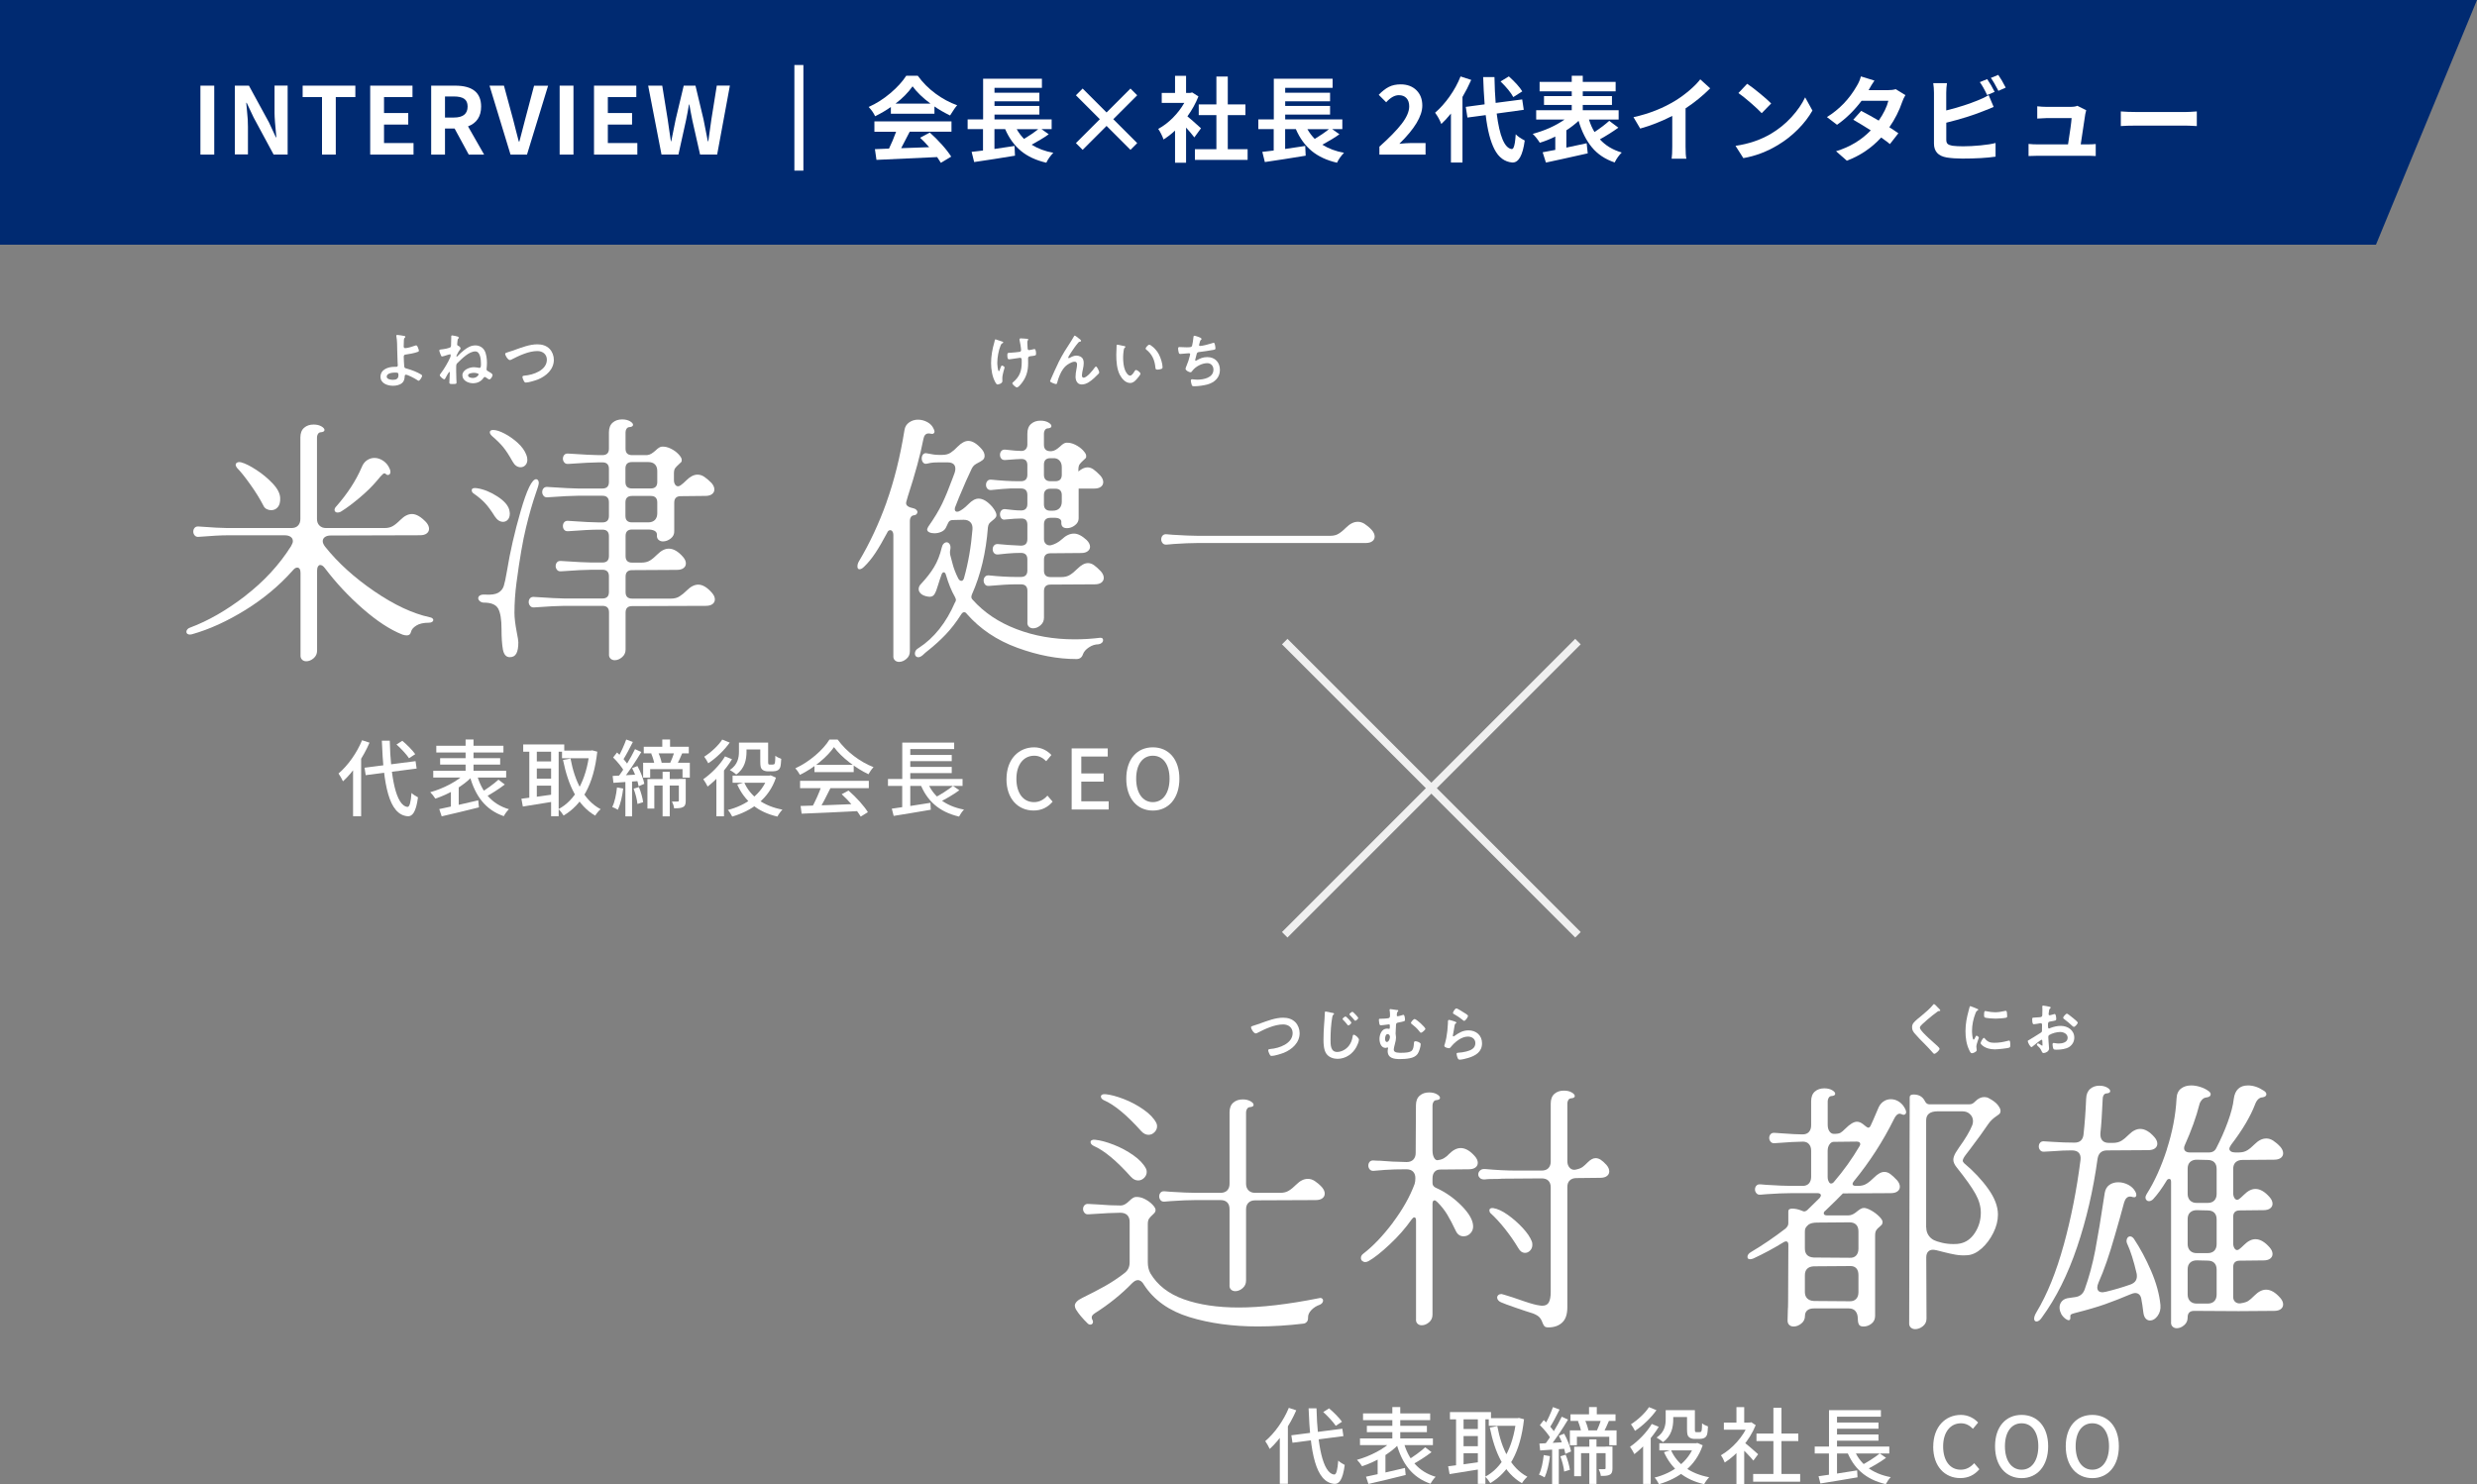 <?xml version="1.0" encoding="UTF-8"?>
<svg id="_レイヤー_2" data-name="レイヤー 2" xmlns="http://www.w3.org/2000/svg" viewBox="0 0 478.54 286.78">
  <rect x="0" y="0" width="478.54" height="286.78" fill="#808080" stroke="none"/>
  <defs>
    <style>
      .cls-1 {
        fill: #002a71;
      }

      .cls-2 {
        fill: #fff;
      }

      .cls-3 {
        fill: none;
        stroke: #fff;
        stroke-miterlimit: 10;
        stroke-width: 1.5px;
      }

      .cls-4 {
        opacity: .88;
      }
    </style>
  </defs>
  <g id="design">
    <g>
      <polygon class="cls-1" points="459.02 47.28 0 47.28 0 0 478.54 0 459.02 47.28"/>
      <g>
        <path class="cls-2" d="M38.72,29.87v-13.32h2.67v13.32h-2.67Z"/>
        <path class="cls-2" d="M45.37,29.87v-13.32h2.72l3.87,7.1,1.34,2.88h.09c-.23-2.32-.35-3.88-.35-4.68v-5.31h2.53v13.32h-2.71l-3.85-7.14-1.35-2.85h-.09c.01.16.06.62.13,1.36s.13,1.36.16,1.85.04.97.04,1.42v5.34h-2.53Z"/>
        <path class="cls-2" d="M62.21,29.87v-11.11h-3.74v-2.21h10.18v2.21h-3.78v11.11h-2.65Z"/>
        <path class="cls-2" d="M71.52,29.87v-13.32h8.17v2.21h-5.5v3.08h4.68v2.23h-4.68v3.57h5.7v2.23h-8.37Z"/>
        <path class="cls-2" d="M93.53,29.87h-2.97l-2.74-5.04h-1.85v5.04h-2.67v-13.32h4.64c3.34,0,5.01,1.35,5.01,4.04,0,1.9-.84,3.18-2.53,3.83l3.11,5.45ZM85.97,18.65v4.06h1.72c1.77,0,2.65-.71,2.65-2.13,0-.69-.22-1.19-.66-1.49s-1.1-.45-2-.45h-1.72Z"/>
        <path class="cls-2" d="M98.63,29.87l-4.06-13.32h2.79l1.76,6.49c.13.47.31,1.17.54,2.12s.42,1.67.57,2.19h.11c.14-.49.33-1.21.56-2.14s.42-1.66.56-2.16l1.72-6.49h2.71l-4.08,13.32h-3.18Z"/>
        <path class="cls-2" d="M108.12,29.87v-13.32h2.67v13.32h-2.67Z"/>
        <path class="cls-2" d="M114.76,29.87v-13.32h8.17v2.21h-5.5v3.08h4.68v2.23h-4.68v3.57h5.7v2.23h-8.37Z"/>
        <path class="cls-2" d="M127.8,29.87l-2.58-13.32h2.72l1.05,6.5c.06.45.16,1.14.3,2.09s.25,1.67.32,2.16h.07s.29-1.43.86-4.25l1.55-6.5h2.27l1.55,6.5c.19.91.47,2.33.84,4.25h.09c.07-.55.18-1.33.33-2.34s.24-1.65.27-1.92l1.04-6.5h2.53l-2.46,13.32h-3.3l-1.49-6.59c-.28-1.38-.47-2.41-.58-3.08h-.07c-.19,1.09-.38,2.12-.58,3.08l-1.46,6.59h-3.25Z"/>
        <path class="cls-2" d="M153.47,32.96V12.56h1.74v20.41h-1.74Z"/>
        <path class="cls-2" d="M172.11,21.97v-1.3c-.87.62-1.88,1.22-3.04,1.79-.3-.64-.72-1.24-1.25-1.79,1.48-.66,2.88-1.55,4.2-2.67s2.34-2.24,3.06-3.36h2.23c.94,1.3,2.08,2.45,3.42,3.44s2.74,1.74,4.19,2.26c-.3.32-.76.97-1.37,1.97-1.14-.55-2.14-1.13-3.02-1.74v1.41h-8.42ZM168.93,25.45v-1.99h14.89v1.99h-8.07c-.6,1.18-1.15,2.24-1.65,3.18,1.27-.04,3.07-.1,5.41-.19-.61-.71-1.2-1.32-1.76-1.83l1.88-1c.81.71,1.59,1.5,2.36,2.36s1.35,1.62,1.78,2.29l-2,1.2c-.11-.2-.35-.57-.72-1.11-.49.02-4.4.21-11.72.54l-.3-2.07,2.72-.11c.47-.96.93-2.04,1.37-3.25h-4.18ZM173.01,20.02h6.75c-1.46-1.09-2.62-2.2-3.46-3.34-.84,1.2-1.94,2.31-3.29,3.34Z"/>
        <path class="cls-2" d="M201.22,24.96l1.39.98c-.86.62-1.96,1.29-3.3,2.02,1.22.76,2.61,1.28,4.18,1.56-.57.6-1.03,1.24-1.35,1.92-1.99-.46-3.62-1.22-4.9-2.28s-2.29-2.46-3.05-4.21h-2.07v3.83c.5-.07,1.25-.18,2.22-.33s1.53-.23,1.66-.25l.09,1.88c-2.77.46-5.4.87-7.89,1.23l-.49-1.97c.21-.02.56-.06,1.05-.12s.87-.11,1.15-.14v-4.13h-2.97v-1.88h2.99v-7.86h11.36v1.76h-9.16v.95h8.67v1.65h-8.67v.9h8.67v1.67h-8.67v.93h11.04v1.88h-1.93ZM200.59,24.96h-4.17c.41.71.88,1.34,1.42,1.88.98-.59,1.9-1.21,2.74-1.88Z"/>
        <path class="cls-2" d="M219.7,27.65l-1.3,1.3-4.62-4.62-4.62,4.62-1.3-1.3,4.62-4.62-4.62-4.62,1.3-1.3,4.62,4.62,4.62-4.62,1.3,1.3-4.62,4.62,4.62,4.62Z"/>
        <path class="cls-2" d="M232.02,24.79l-1.28,1.76c-.47-.61-1-1.24-1.6-1.9v6.79h-2.13v-6.21c-.71.67-1.46,1.24-2.23,1.72-.08-.28-.23-.64-.45-1.07s-.41-.76-.57-.97c.98-.53,1.92-1.24,2.81-2.13s1.63-1.86,2.23-2.9h-4.36v-1.93h2.57v-3.3h2.13v3.3h.81l.37-.09,1.21.77c-.53,1.34-1.24,2.62-2.13,3.85.56.46,1.44,1.22,2.62,2.3ZM237.2,28.83h3.83v2.07h-10.18v-2.07h4.15v-6.59h-3.41v-2.07h3.41v-5.38h2.2v5.38h3.41v2.07h-3.41v6.59Z"/>
        <path class="cls-2" d="M257.38,24.96l1.39.98c-.86.62-1.96,1.29-3.3,2.02,1.22.76,2.61,1.28,4.18,1.56-.57.6-1.03,1.24-1.35,1.92-1.99-.46-3.62-1.22-4.9-2.28s-2.29-2.46-3.05-4.21h-2.07v3.83c.5-.07,1.25-.18,2.22-.33s1.53-.23,1.66-.25l.09,1.88c-2.77.46-5.4.87-7.89,1.23l-.49-1.97c.21-.02.56-.06,1.05-.12s.87-.11,1.15-.14v-4.13h-2.97v-1.88h2.99v-7.86h11.36v1.76h-9.16v.95h8.67v1.65h-8.67v.9h8.67v1.67h-8.67v.93h11.04v1.88h-1.93ZM256.75,24.96h-4.17c.41.71.88,1.34,1.42,1.88.98-.59,1.9-1.21,2.74-1.88Z"/>
        <path class="cls-2" d="M266.49,29.87v-1.53c1.93-1.72,3.38-3.21,4.33-4.45s1.43-2.36,1.43-3.34c0-.68-.18-1.21-.53-1.59s-.84-.57-1.48-.57c-.8,0-1.61.46-2.44,1.37l-1.44-1.44c.66-.69,1.31-1.2,1.96-1.53s1.41-.49,2.28-.49c1.25,0,2.26.37,3.03,1.12s1.15,1.74,1.15,2.98c0,2.03-1.48,4.49-4.43,7.38.89-.09,1.61-.14,2.16-.14h2.9v2.23h-8.93Z"/>
        <path class="cls-2" d="M282.17,14.77l2.06.67c-.52,1.17-1.08,2.27-1.69,3.3v12.66h-2.23v-9.46c-.71.88-1.34,1.55-1.86,2.02-.29-.76-.69-1.49-1.2-2.18.98-.84,1.92-1.89,2.8-3.13s1.59-2.54,2.12-3.88ZM294.37,21.22l-5.22.72c.56,4.41,1.53,6.69,2.9,6.86.14.01.26-.08.36-.29s.18-.52.25-.93.12-.96.17-1.64c.32.36.9.77,1.74,1.21-.39,2.91-1.2,4.32-2.43,4.25-1.46-.14-2.6-.98-3.4-2.52s-1.37-3.75-1.71-6.64l-3.53.47-.32-2.06,3.64-.49c-.14-1.86-.23-3.62-.28-5.27h2.18c.04,1.91.11,3.57.23,4.99l5.13-.67.3,2ZM294.1,17.65l-1.74,1.11c-.47-.87-1.29-1.88-2.46-3.02l1.6-.98c1.22,1.1,2.09,2.07,2.6,2.9Z"/>
        <path class="cls-2" d="M310.87,23.33l1.79,1.34c-1.17.83-2.36,1.58-3.57,2.25,1.08,1.2,2.48,2.04,4.22,2.55-.53.52-.98,1.15-1.37,1.92-1.83-.62-3.29-1.59-4.39-2.92s-1.96-3.03-2.58-5.12c-.66.62-1.44,1.23-2.36,1.83v3.34c.23-.05,1.54-.33,3.92-.84l.21,1.95c-1.14.27-2.77.63-4.9,1.09l-3.18.69-.63-1.99c.7-.12,1.52-.27,2.44-.46v-2.58c-.97.49-1.97.89-2.99,1.2-.4-.64-.86-1.22-1.37-1.72,2.34-.62,4.39-1.54,6.15-2.76h-5.48v-1.81h6.87v-1.02h-5.36v-1.71h5.36v-.91h-6.21v-1.83h6.21v-1.18h2.13v1.18h6.35v1.83h-6.35v.91h5.64v1.71h-5.64v1.02h6.93v1.81h-5.73c.29.94.65,1.74,1.07,2.41,1.18-.79,2.13-1.51,2.83-2.16Z"/>
        <path class="cls-2" d="M325.64,20.94v7.37c0,1.18.05,1.97.16,2.36h-2.85c.08-.52.12-1.3.12-2.36v-5.91c-2.13,1.08-4.2,1.89-6.19,2.44l-1.3-2.2c3.01-.66,5.74-1.74,8.19-3.25.94-.59,1.83-1.25,2.69-1.99s1.53-1.43,2.02-2.07l1.92,1.74c-1.45,1.45-3.04,2.74-4.76,3.87Z"/>
        <path class="cls-2" d="M336.8,30.55l-1.51-2.37c2.58-.38,4.88-1.16,6.89-2.36,1.46-.87,2.77-1.93,3.93-3.2s2.03-2.54,2.63-3.81l1.41,2.55c-.7,1.24-1.63,2.45-2.79,3.62s-2.45,2.19-3.87,3.04c-2.13,1.29-4.36,2.13-6.68,2.53ZM335.85,17.98l1.69-1.79c.66.43,1.47,1.05,2.43,1.84s1.7,1.44,2.21,1.96l-1.83,1.88c-.48-.52-1.19-1.18-2.13-2s-1.73-1.44-2.37-1.89Z"/>
        <path class="cls-2" d="M366.26,17.24l1.85,1.14c-.27.46-.47.88-.6,1.27-.6,1.76-1.43,3.4-2.5,4.94.49.3,1.07.69,1.74,1.16l-1.63,2.09c-.26-.23-.82-.66-1.69-1.27-1.85,2.02-4.06,3.51-6.63,4.48l-2.09-1.83c2.64-.8,4.88-2.14,6.71-4.03-1.11-.71-2.24-1.4-3.38-2.06l1.53-1.71c1.18.62,2.31,1.25,3.39,1.88.96-1.39,1.58-2.67,1.86-3.83h-5.17c-1.45,1.91-3.04,3.46-4.75,4.64l-1.95-1.49c2.39-1.48,4.31-3.47,5.75-5.98.39-.64.66-1.27.81-1.88l2.62.81c-.4.57-.77,1.18-1.12,1.83l-.02.02h3.69c.62,0,1.14-.06,1.56-.19Z"/>
        <path class="cls-2" d="M376.01,23.7v3.32c0,.36.09.62.26.78s.48.28.91.36c.55.07,1.25.11,2.09.11,1.01,0,2.13-.06,3.37-.18s2.2-.27,2.89-.46v2.64c-1.69.25-3.83.37-6.42.37-1.14,0-2.14-.07-3.02-.21-1.64-.28-2.46-1.18-2.46-2.69v-9.81c0-.64-.05-1.27-.14-1.86h2.65c-.09.6-.14,1.22-.14,1.86v3.41c2.45-.61,4.52-1.28,6.22-2,.71-.27,1.37-.59,1.97-.97l.97,2.29c-.08.04-.39.16-.93.39s-.93.38-1.16.46c-1.97.79-4.32,1.52-7.07,2.2ZM385.36,17.75l-1.46.62c-.5-1.07-.97-1.9-1.41-2.5l1.42-.58c.53.76,1.01,1.58,1.44,2.46ZM384.63,15.05l1.42-.58c.43.6.91,1.42,1.44,2.46l-1.41.62c-.59-1.14-1.07-1.97-1.46-2.5Z"/>
        <path class="cls-2" d="M401.96,27.9h1.14c.76,0,1.35-.02,1.78-.07v2.32c-.7-.04-1.28-.05-1.72-.05h-9.47c-.52,0-1.11.02-1.79.05v-2.34c.55.06,1.15.09,1.79.09h5.84c.41-2.58.64-4.27.69-5.08h-4.85c-.32,0-.91.03-1.79.09v-2.37c.63.07,1.22.11,1.78.11h4.61c.64,0,1.1-.07,1.35-.21l1.72.86c-.04.09-.09.35-.18.76-.11.82-.4,2.77-.88,5.85Z"/>
        <path class="cls-2" d="M409.73,24.36v-2.83c.87.07,1.83.11,2.9.11h9.67c.46,0,1.16-.04,2.11-.11v2.83c-.08,0-.26,0-.54-.03s-.55-.03-.83-.04-.52-.02-.75-.02h-9.67c-1.2,0-2.16.03-2.9.09Z"/>
      </g>
      <g>
        <g>
          <path class="cls-2" d="M47.38,115.13c3.63-2.8,6.58-6,8.85-9.6.23-.4.35-.72.35-.95,0-.37-.14-.65-.43-.85s-.67-.3-1.17-.3h-11.05c-1.2,0-3.05.1-5.55.3-.33.03-.59-.06-.77-.28-.18-.22-.27-.46-.27-.72,0-.3.09-.55.27-.75.18-.2.44-.28.77-.25,2.7.2,4.55.3,5.55.3h12.35c.57,0,1-.16,1.3-.48.3-.32.45-.74.45-1.27v-15.75c0-.83.24-1.46.73-1.88.48-.42,1.09-.62,1.83-.62.6,0,1.1.12,1.5.35.4.23.6.47.6.7,0,.27-.27.42-.8.45-.2.03-.36.15-.48.35-.12.2-.17.42-.17.65v15.75c0,.53.16.96.48,1.27.32.32.74.48,1.27.48h11.3c.67,0,1.23-.14,1.68-.43.45-.28.92-.68,1.42-1.18.73-.73,1.47-1.1,2.2-1.1.83,0,1.75.53,2.75,1.6.37.43.55.85.55,1.25,0,.37-.15.67-.45.9-.3.23-.73.35-1.3.35l-17.25.05c-.47,0-.84.1-1.12.3-.28.2-.42.47-.42.8,0,.3.15.65.45,1.05,2.47,3.1,5.63,5.97,9.5,8.62,3.87,2.65,7.45,4.32,10.75,5.03.2.03.36.1.48.2.12.1.18.2.18.3,0,.17-.08.3-.23.4-.15.1-.36.15-.62.15-1.03,0-1.84.18-2.43.55-.58.37-.92.77-1.02,1.2-.1.47-.37.7-.8.7-.27,0-.55-.05-.85-.15-2.37-.93-4.92-2.6-7.67-5s-5.19-5.02-7.33-7.85c-.3-.4-.6-.6-.9-.6-.17,0-.31.1-.43.3-.12.2-.17.47-.17.8v15.45c0,.6-.23,1.09-.67,1.47-.45.38-.93.58-1.43.58-.33,0-.61-.11-.82-.33-.22-.22-.31-.53-.28-.92v-15.8c0-.7-.22-1.05-.65-1.05-.27,0-.55.18-.85.55-2.57,2.9-5.61,5.44-9.12,7.62-3.52,2.18-6.97,3.76-10.38,4.72-.1.03-.22.05-.35.05-.23,0-.41-.05-.53-.15-.12-.1-.17-.23-.17-.4s.07-.32.2-.47c.13-.15.3-.26.5-.32,3.5-1.3,7.07-3.35,10.7-6.15ZM45.53,89.83c0-.2.09-.35.28-.45.18-.1.44-.12.77-.05.77.2,1.75.69,2.95,1.47,1.2.78,2.26,1.67,3.18,2.65.92.98,1.39,1.91,1.42,2.78.03.77-.12,1.35-.45,1.75-.33.4-.77.6-1.3.6-.3,0-.59-.07-.88-.22-.28-.15-.49-.38-.62-.68-.63-1.23-1.45-2.56-2.45-3.97-1-1.42-1.88-2.53-2.65-3.32-.17-.23-.25-.42-.25-.55ZM69.88,90.28c.23-.6.58-1.05,1.02-1.35.45-.3.93-.45,1.43-.45.6,0,1.17.19,1.73.57.55.38.96.89,1.22,1.53.1.2.15.4.15.6s-.05.35-.15.45c-.1.1-.22.15-.35.15-.17,0-.3-.07-.4-.2-.17-.17-.36-.16-.57.03-.22.18-.61.62-1.18,1.32-.87,1.03-1.97,2.12-3.32,3.25-1.35,1.13-2.51,2-3.48,2.6-.23.17-.5.25-.8.25-.17,0-.3-.05-.4-.15-.1-.1-.15-.22-.15-.35,0-.23.12-.47.35-.7,2.17-2.47,3.8-4.98,4.9-7.55Z"/>
          <path class="cls-2" d="M93.66,97.16c-.55-.58-1.26-1.18-2.12-1.78-.27-.17-.4-.38-.4-.65,0-.37.33-.5,1-.4,1.3.2,2.61.72,3.93,1.58,1.32.85,2.09,1.72,2.32,2.62.07.33.1.57.1.7,0,.5-.12.89-.38,1.18-.25.28-.56.42-.92.42-.6,0-1.13-.35-1.6-1.05-.73-1.17-1.38-2.04-1.93-2.62ZM99.76,126.26c-.25.48-.67.72-1.27.72-.7,0-1.14-.49-1.33-1.47-.18-.98-.27-2.31-.27-3.97,0-1.87-.22-3.18-.65-3.95-.43-.77-1.35-1.15-2.75-1.15-.3,0-.56-.09-.77-.27-.22-.18-.33-.38-.33-.58,0-.23.12-.42.35-.55.23-.13.57-.18,1-.15,1.13.07,1.97-.05,2.5-.35.53-.3.89-.73,1.08-1.3.18-.57.39-1.53.62-2.9.6-3.7,1.49-7.58,2.67-11.65,1.18-4.07,2.17-6.1,2.98-6.1.13,0,.25.07.35.2.1.13.15.3.15.5,0,.3-.18.95-.55,1.95-.67,1.93-1.31,4.17-1.92,6.7-.62,2.53-1.23,6.07-1.83,10.6-.27,2.03-.4,4-.4,5.9,0,.93.15,2.18.45,3.75.2,1,.3,1.63.3,1.9,0,.97-.12,1.69-.38,2.18ZM97.23,86.41c-.53-.65-1.27-1.38-2.2-2.18-.27-.27-.4-.5-.4-.7,0-.3.22-.45.65-.45.57,0,1.3.23,2.2.7.9.47,1.75,1.07,2.55,1.8.8.73,1.35,1.5,1.65,2.3.13.3.2.62.2.95,0,.43-.12.78-.38,1.05-.25.27-.56.4-.92.4-.63,0-1.15-.37-1.55-1.1-.67-1.2-1.27-2.12-1.8-2.77ZM102.41,117.06c-.18-.22-.27-.46-.27-.72,0-.3.09-.55.27-.75.18-.2.44-.28.78-.25,3,.2,4.95.3,5.85.3h7.35c.83,0,1.25-.42,1.25-1.25v-3.05c0-.83-.42-1.25-1.25-1.25h-2.15c-1.1,0-3.05.1-5.85.3-.33.03-.59-.06-.77-.28-.18-.22-.27-.46-.27-.72,0-.3.09-.55.27-.75.18-.2.44-.28.77-.25,3,.2,4.95.3,5.85.3h2.15c.83,0,1.25-.42,1.25-1.25v-3.85c0-.83-.42-1.25-1.25-1.25h-.75c-1.27,0-3.22.1-5.85.3-.33.03-.59-.05-.77-.25-.18-.2-.27-.45-.27-.75s.09-.55.27-.75c.18-.2.44-.28.77-.25,2.87.2,4.82.3,5.85.3h.75c.83,0,1.25-.42,1.25-1.25v-2.65c0-.83-.42-1.25-1.25-1.25h-4.75c-1.1,0-3.05.1-5.85.3-.33.03-.59-.06-.77-.28-.18-.22-.27-.46-.27-.72,0-.3.09-.55.27-.75.18-.2.44-.28.77-.25,3,.2,4.95.3,5.85.3h4.75c.83,0,1.25-.42,1.25-1.25v-2.55c0-.83-.42-1.25-1.25-1.25h-.75c-1.1,0-3.05.1-5.85.3-.33.03-.59-.06-.77-.28-.18-.22-.27-.46-.27-.72,0-.3.09-.55.27-.75.18-.2.44-.28.77-.25,3,.2,4.95.3,5.85.3h.75c.83,0,1.25-.42,1.25-1.25v-3.15c0-.83.24-1.46.73-1.88.48-.42,1.09-.62,1.83-.62.6,0,1.1.12,1.5.35.4.23.6.47.6.7,0,.27-.27.42-.8.45-.2.03-.36.15-.48.35-.12.2-.17.42-.17.65v3.15c0,.83.42,1.25,1.25,1.25h2.9c.3-.03.58-.12.83-.27.25-.15.52-.36.82-.62.5-.5.92-.75,1.25-.75.53-.03,1.09.09,1.68.38.58.28,1.07.63,1.47,1.05.4.42.62.76.65,1.03.03.23,0,.41-.1.53-.1.12-.27.28-.5.47-.3.27-.52.51-.68.72-.15.22-.22.56-.22,1.03v1.25c0,.33.07.62.22.85.15.23.34.35.58.35.17,0,.33-.07.5-.2.3-.2.67-.52,1.1-.95.73-.73,1.45-1.1,2.15-1.1.47,0,.91.14,1.33.43.42.28.88.68,1.38,1.18.37.43.55.85.55,1.25,0,.37-.15.67-.45.9-.3.23-.73.35-1.3.35l-4.75.05c-.83,0-1.25.42-1.25,1.25v5.45c.03.6-.19,1.09-.67,1.47-.48.38-.99.57-1.53.57-.33,0-.62-.11-.85-.32-.23-.22-.33-.53-.3-.93.03-.33-.11-.59-.42-.78-.32-.18-.76-.27-1.33-.27h-3.05c-.83,0-1.25.42-1.25,1.25v3.9c0,.83.42,1.25,1.25,1.25h1.8c.67,0,1.23-.14,1.68-.42.45-.28.92-.68,1.42-1.18.73-.73,1.47-1.1,2.2-1.1.9,0,1.82.53,2.75,1.6.37.43.55.85.55,1.25,0,.37-.15.67-.45.9-.3.23-.73.35-1.3.35l-8.65.05c-.83,0-1.25.42-1.25,1.25v3c0,.83.42,1.25,1.25,1.25h7.5c.67,0,1.23-.14,1.67-.43.45-.28.93-.67,1.43-1.17.73-.73,1.47-1.1,2.2-1.1.83,0,1.72.53,2.65,1.6.37.43.55.85.55,1.25,0,.37-.15.67-.45.9-.3.23-.73.35-1.3.35l-14.25.05c-.83,0-1.25.42-1.25,1.25v7.15c0,.6-.23,1.09-.68,1.47-.45.38-.92.58-1.42.58-.33,0-.61-.11-.83-.33-.22-.22-.31-.53-.27-.92v-8c0-.83-.42-1.25-1.25-1.25h-7.35c-1.1,0-3.05.1-5.85.3-.33.03-.59-.06-.78-.28ZM120.83,93.13c0,.83.42,1.25,1.25,1.25h3.65c.83,0,1.25-.42,1.25-1.25v-2.1c0-.57-.15-1-.45-1.3-.3-.3-.73-.45-1.3-.45h-3.15c-.83,0-1.25.42-1.25,1.25v2.6ZM120.83,99.68c0,.83.42,1.25,1.25,1.25h3.15c.57,0,1-.16,1.3-.47.3-.32.45-.74.45-1.28v-2.1c0-.83-.42-1.25-1.25-1.25h-3.65c-.83,0-1.25.42-1.25,1.25v2.6Z"/>
          <path class="cls-2" d="M171.26,97.06c1.48-4.12,2.64-8.77,3.48-13.97.1-.63.4-1.12.9-1.47s1.07-.53,1.7-.53,1.24.16,1.82.47c.58.32.99.76,1.23,1.33.1.2.15.37.15.5,0,.17-.07.29-.2.38-.13.08-.32.09-.55.03-.1-.03-.23-.05-.4-.05-.53,0-.87.37-1,1.1-.57,2.97-1.57,6.65-3,11.05l-.3,1.05c-.17.6.22,1,1.15,1.2.33.07.58.17.75.32.17.15.25.31.25.47s-.07.31-.2.43c-.13.12-.33.19-.6.22-.2.03-.36.15-.48.35-.12.2-.18.42-.18.65v25.25c0,.6-.22,1.09-.67,1.47-.45.38-.92.58-1.42.58-.33,0-.61-.11-.83-.33-.22-.22-.31-.52-.27-.92v-23.3c0-.27-.06-.48-.18-.65-.12-.17-.26-.25-.42-.25-.27,0-.47.17-.6.5-.83,1.57-1.59,2.87-2.27,3.9-.68,1.03-1.41,1.92-2.17,2.65-.33.33-.63.5-.9.5s-.4-.18-.4-.55c0-.33.1-.67.3-1,2.07-3.47,3.84-7.26,5.32-11.38ZM184.53,116.38c.1-.2.15-.37.15-.5,0-.1-.07-.28-.2-.55-.67-1.17-1.23-2.55-1.7-4.15-.1-.4-.25-.6-.45-.6s-.35.17-.45.5l-.3.85-.3.95c-.27.93-.52,1.59-.77,1.97-.25.38-.66.53-1.23.43-.6-.1-1.05-.28-1.35-.55-.3-.27-.45-.57-.45-.9,0-.37.15-.7.45-1,1.03-1.1,1.88-2.18,2.52-3.25.65-1.07,1.14-2.32,1.48-3.75.07-.33.19-.59.38-.78.18-.18.38-.27.57-.27s.38.09.52.27c.15.18.23.43.23.73,0,.2-.02.35-.05.45-.03.1-.05.27-.05.5,0,.2.02.37.05.5.07.23.22.8.45,1.7.23.9.6,1.85,1.1,2.85.17.3.37.45.6.45s.4-.17.5-.5c.83-2.93,1.38-6.1,1.65-9.5.03-.57-.1-1.01-.4-1.32-.3-.32-.73-.48-1.3-.48l-2.15.05c-.4,0-.68.18-.85.55l-.45.95c-.17.33-.46.59-.88.78-.42.18-.86.28-1.33.28-.4,0-.73-.07-1-.2-.27-.13-.4-.32-.4-.55,0-.07.07-.23.2-.5,1.17-1.67,2.07-3.16,2.7-4.48.63-1.32,1.28-2.89,1.95-4.72l.45-1.2c.1-.3.15-.57.15-.8,0-.83-.5-1.25-1.5-1.25h-1.75c-.7,0-1.22.03-1.55.1-.33.07-.57.12-.7.15-.3.07-.54,0-.73-.22-.18-.22-.27-.47-.27-.78,0-.33.09-.6.27-.8.18-.2.42-.27.73-.2.5.1.91.18,1.23.22.32.05.66.08,1.02.08h.75c.63,0,1.17-.14,1.6-.43.43-.28.88-.67,1.35-1.17.73-.73,1.42-1.1,2.05-1.1.8,0,1.67.53,2.6,1.6.37.43.55.87.55,1.3,0,.37-.15.65-.45.85-.23.17-.5.33-.8.48-.3.15-.54.3-.73.45-.18.15-.34.36-.48.62-.67,1.37-1.5,3.25-2.5,5.65l-.75,1.9c-.03.07-.05.18-.05.35,0,.2.07.34.2.42.13.08.3.09.5.03.53-.2,1.17-.67,1.9-1.4.7-.73,1.37-1.1,2-1.1.83,0,1.72.53,2.65,1.6.53.67.8,1.2.8,1.6,0,.2-.07.37-.2.5-.13.17-.34.36-.62.57-.28.22-.48.41-.6.57-.12.17-.19.4-.23.7-.37,4.87-1.4,9.2-3.1,13-.07.2-.1.35-.1.45,0,.2.08.38.25.55,2.2,2.47,5.02,4.36,8.45,5.67,3.43,1.32,7.18,1.98,11.25,1.98,1.63,0,3.27-.1,4.9-.3h.1c.33,0,.5.15.5.45,0,.2-.08.38-.25.53-.17.15-.38.24-.65.28-.63,0-1.25.2-1.85.6s-.98.85-1.15,1.35c-.2.6-.62.9-1.25.9-3.63,0-7.43-.72-11.4-2.17-3.97-1.45-7.23-3.64-9.8-6.58-.13-.2-.3-.3-.5-.3s-.38.13-.55.4c-1,1.57-2.02,2.88-3.05,3.95-1.03,1.07-2.13,2.07-3.3,3-.43.33-.8.65-1.1.95-.33.27-.62.4-.85.4-.2,0-.36-.07-.48-.2-.12-.13-.18-.3-.18-.5,0-.47.25-.83.75-1.1,2.97-1.93,5.3-4.87,7-8.8ZM190.31,112.93c-.18-.2-.28-.45-.28-.75s.09-.55.28-.75c.18-.2.44-.28.77-.25,1.93.2,3.68.3,5.25.3h.9c.83,0,1.25-.42,1.25-1.25v-2.15c0-.83-.42-1.25-1.25-1.25s-1.73.04-2.6.12c-.87.08-1.47.14-1.8.18-.33.03-.59-.05-.77-.25-.18-.2-.28-.45-.28-.75s.09-.55.28-.75c.18-.2.44-.28.77-.25,1.27.13,2.73.23,4.4.3.83,0,1.25-.42,1.25-1.25v-2.8c0-.8-.38-1.2-1.15-1.2s-1.83.07-3.1.2c-.33.07-.59,0-.77-.22-.18-.22-.27-.48-.27-.78s.09-.55.27-.75c.18-.2.44-.28.77-.25.3.03.75.08,1.35.15.6.07,1.17.1,1.7.1.4,0,.7-.11.9-.33.2-.22.3-.52.3-.92v-1.75c0-.83-.42-1.25-1.25-1.25h-.45c-1.07-.03-2.12,0-3.17.1s-1.74.17-2.08.2c-.33.03-.59-.05-.77-.25-.18-.2-.27-.45-.27-.75s.09-.55.27-.75c.18-.2.44-.28.77-.25,1.93.2,3.68.3,5.25.3h.45c.83,0,1.25-.42,1.25-1.25v-1.85c0-.8-.38-1.2-1.15-1.2-.4,0-1.43.07-3.1.2-.33.03-.59-.05-.77-.25-.18-.2-.27-.45-.27-.75s.09-.55.27-.75c.18-.2.44-.28.77-.25,1.4.17,2.43.25,3.1.25.37,0,.65-.12.85-.35.2-.23.3-.53.3-.9v-2.1c0-.83.24-1.46.73-1.88.48-.42,1.09-.62,1.82-.62.6,0,1.1.12,1.5.35.4.23.6.47.6.7,0,.27-.27.42-.8.45-.2.03-.36.15-.48.35-.12.2-.17.42-.17.65v2.15c0,.83.42,1.25,1.25,1.25h.2c.3-.03.58-.12.83-.27.25-.15.52-.36.82-.62.5-.5.92-.75,1.25-.75.53-.03,1.09.09,1.68.38.58.28,1.07.63,1.48,1.05.4.42.62.76.65,1.03.03.23,0,.41-.1.53-.1.12-.27.28-.5.47-.3.27-.52.51-.67.72-.15.22-.23.56-.23,1.03v.35c.63-.53,1.22-.8,1.75-.8.4,0,.79.13,1.17.4.38.27.83.67,1.33,1.2.37.43.55.85.55,1.25,0,.37-.15.67-.45.9-.3.23-.73.35-1.3.35h-3v5.75c0,.53-.24.98-.73,1.35-.48.37-.99.55-1.52.55-.77,0-1.13-.37-1.1-1.1.07-.67-.52-.97-1.75-.9h-.35c-.83,0-1.25.42-1.25,1.25v2.85c0,.4.12.72.38.95.25.23.57.32.97.25.77-.2,1.47-.58,2.1-1.15.77-.73,1.55-1.1,2.35-1.1.73,0,1.55.42,2.45,1.25.43.43.65.87.65,1.3,0,.33-.15.62-.45.85-.3.23-.72.35-1.25.35l-5.95.05c-.83,0-1.25.42-1.25,1.25v2.1c0,.83.42,1.25,1.25,1.25h2.1c.67,0,1.23-.14,1.68-.43.45-.28.92-.67,1.42-1.17.73-.73,1.42-1.1,2.05-1.1.4,0,.79.13,1.17.4.38.27.83.67,1.33,1.2.37.43.55.85.55,1.25,0,.37-.15.67-.45.9-.3.23-.73.35-1.3.35l-8.55.05c-.83,0-1.25.42-1.25,1.25v5.15c0,.6-.23,1.09-.68,1.47-.45.38-.92.58-1.42.58-.33,0-.61-.11-.83-.33-.22-.22-.31-.52-.27-.92v-6c0-.83-.42-1.25-1.25-1.25h-.9c-1.3,0-3.05.1-5.25.3-.33.03-.59-.05-.77-.25ZM202.93,88.53c-.83,0-1.25.42-1.25,1.25v1.95c0,.83.42,1.25,1.25,1.25h.95c.83,0,1.25-.42,1.25-1.25v-1.45c0-.57-.16-1.01-.48-1.33-.32-.32-.74-.46-1.27-.42h-.45ZM202.93,94.43c-.83,0-1.25.42-1.25,1.25v1.75c0,.83.42,1.25,1.25,1.25h.45c.57,0,1-.16,1.3-.47.3-.32.45-.74.45-1.28v-1.25c0-.83-.42-1.25-1.25-1.25h-.95Z"/>
          <path class="cls-2" d="M226.58,105.13l-1.2.1c-.33.03-.59-.06-.77-.28-.18-.22-.27-.46-.27-.72,0-.3.09-.55.27-.75.18-.2.44-.28.77-.25l1.2.1c2.1.13,3.72.2,4.85.2h25.55c.67,0,1.23-.14,1.67-.43.45-.28.93-.68,1.43-1.18.73-.73,1.48-1.1,2.25-1.1.43,0,.87.13,1.3.4.5.33.97.73,1.4,1.2.37.43.55.85.55,1.25,0,.37-.15.67-.45.9-.3.23-.73.35-1.3.35h-32.4c-1.33,0-2.95.07-4.85.2Z"/>
        </g>
        <g>
          <path class="cls-2" d="M78.08,64.9c.08.02.23.06.23.18,0,.07-.06.13-.11.18-.14.13-.16.24-.17.46-.02.41-.04.8-.04,1.2,0,.2.07.35.3.35.43,0,1.4-.3,1.82-.46.1-.04.19-.07.29-.07.17,0,.24.18.32.36.07.18.2.49.2.67,0,.16-.08.2-.67.37-.58.16-1.18.26-1.77.35-.31.04-.48.08-.48.44,0,.26.06,1.72.1,1.91.05.31.25.31.55.4.82.22,1.99.67,2.7,1.12.08.06.2.14.2.25,0,.25-.46.96-.67.96-.11,0-.31-.16-.41-.22-.34-.23-1.7-.95-2.06-.95-.24,0-.22.28-.23.37-.02.47-.13.92-.5,1.24-.48.4-1.16.53-1.77.53-1.06,0-2.4-.47-2.4-1.73,0-1.43,1.49-1.93,2.67-1.93h.24c.2,0,.43.01.43-.29,0-.12-.02-.52-.04-.67-.02-.76-.06-1.5-.07-2.24-.01-.78-.01-1.92-.16-2.66-.01-.05-.02-.11-.02-.16,0-.12.11-.14.22-.14.18,0,1.09.14,1.3.19ZM74.71,72.78c0,.5.79.61,1.18.61.66,0,1.09-.19,1.09-.92,0-.47-.14-.48-.66-.48s-1.61.11-1.61.79Z"/>
          <path class="cls-2" d="M88.49,65.1c.07.02.17.06.17.16,0,.06-.05.11-.1.14-.14.12-.14.17-.19.6,0,.07-.05.52-.05.55,0,.18.14.25.29.31.29.12.37.4.37.46,0,.11-.1.23-.17.31-.28.34-.32.54-.53.9-.05.1-.1.19-.1.3,0,.04,0,.08.05.08.06,0,.12-.06.16-.1.41-.42.84-.83,1.31-1.19.65-.5,1.3-.88,2.15-.88.73,0,1.38.35,1.75.98.37.62.48,1.7.48,2.42,0,.35-.04.74-.07,1.09,0,.05-.01.08-.01.13,0,.18.11.26.26.35.38.22.9.48.9.76,0,.24-.34.84-.62.84-.13,0-.4-.19-.56-.31-.08-.06-.22-.16-.32-.16-.12,0-.19.08-.25.18-.47.7-1.2,1.03-2.04,1.03-.89,0-2.04-.5-2.04-1.54s1.36-1.56,2.23-1.56c.28,0,.74.07,1.02.13h.06c.26,0,.28-.34.28-.72,0-.74-.07-2.46-1.1-2.46-1.22,0-2.6,1.42-3.43,2.23-.24.23-.26.28-.26,1.01v.65c0,.79.07,2.1.07,2.11,0,.29-.11.3-.86.3-.19,0-.53.02-.53-.25,0-.06,0-.13.01-.19.02-.22.08-1.54.08-1.78,0-.05-.01-.12-.07-.12-.14,0-.72,1.08-.8,1.25-.05.1-.11.18-.22.18-.19,0-.85-.56-.85-.79,0-.11.14-.26.2-.36.61-.78,1.46-2.22,1.84-3.13.05-.11.05-.26.06-.38,0-.07,0-.18-.11-.18-.1,0-.59.17-.71.2-.16.05-.68.23-.83.23s-.2-.17-.25-.28c-.07-.17-.29-.72-.29-.88,0-.2.26-.19.48-.22.31-.02,1.59-.22,1.73-.47.06-.11.06-.23.06-.35.01-.48.04-.97.04-1.45v-.24c0-.13.06-.18.18-.18.2,0,.94.18,1.15.25ZM90.43,72.53c0,.4.61.5.91.5.78,0,1.13-.58,1.13-.68,0-.25-.74-.31-.92-.31-.3,0-1.12.08-1.12.49Z"/>
          <path class="cls-2" d="M99.39,67.63c1.4-.49,2.91-1.1,4.43-1.1.88,0,1.74.24,2.36.88.53.55.82,1.34.82,2.11,0,1.85-1.46,3.14-3.07,3.8-.52.2-1.8.6-2.34.6-.2,0-.29-.12-.38-.29-.1-.18-.28-.61-.28-.8,0-.22.25-.24.41-.25,1.68-.13,4.31-1.03,4.31-3.08,0-1.07-.83-1.67-1.84-1.67-1.67,0-3.53.89-4.99,1.64-.1.05-.19.1-.31.1-.37,0-.91-.86-.91-1.2,0-.16.14-.2.65-.36.28-.08.65-.19,1.15-.37Z"/>
        </g>
        <g>
          <path class="cls-2" d="M71.39,143.5c-1.21,2.82-3.14,5.66-5.13,7.47-.15-.36-.6-1.15-.86-1.51,1.8-1.53,3.53-3.95,4.55-6.43l1.44.47ZM69.75,145.91l.02.02v11.78h-1.56v-10.27l1.54-1.54ZM80.28,147.07l.21,1.43-9.84,1.28-.22-1.44,9.84-1.27ZM75.3,143.12c.17,7.05,1.2,12.54,3.41,12.79.42.03.65-.86.79-2.69.3.31.97.7,1.25.84-.37,2.92-1.12,3.71-1.98,3.66-3.69-.29-4.69-6.19-5-14.6h1.53ZM77.72,143.13c.91.76,1.99,1.85,2.5,2.59l-1.2.79c-.47-.73-1.53-1.86-2.42-2.66l1.12-.71Z"/>
          <path class="cls-2" d="M91.23,150.02c-1.69,1.83-4.59,3.47-7.13,4.29-.22-.37-.66-.93-.98-1.24,2.5-.68,5.35-2.15,6.81-3.68l1.31.63ZM97.79,148.94v1.3h-14.09v-1.3h14.09ZM97.26,144.1v1.3h-12.97v-1.3h12.97ZM92.39,154.64l.14,1.36c-2.52.64-5.25,1.28-7.2,1.73l-.47-1.4c1.88-.37,4.79-1.05,7.52-1.69ZM96.63,146.5v1.23h-11.6v-1.23h11.6ZM88.14,151.54l.48.13v4.73h-1.51v-3.82l1.04-1.04ZM91.48,142.88v7.11h-1.53v-7.11h1.53ZM98.32,156.36c-.34.31-.78.93-.99,1.34-3.55-1.22-5.52-3.91-6.59-7.81l1.38-.27c.9,3.32,2.85,5.76,6.2,6.74ZM97.53,151.58c-1.17.9-2.65,1.83-3.79,2.44l-.94-.82c1.1-.65,2.6-1.72,3.5-2.55l1.23.94Z"/>
          <path class="cls-2" d="M107.02,153.47l.08,1.39c-2.15.36-4.42.72-6.09.98l-.28-1.51c1.58-.19,3.98-.51,6.29-.85ZM109.01,143.84v1.41h-7.93v-1.41h7.93ZM103.71,144.4v10.42h-1.45v-10.42h1.45ZM107.07,147.12v1.37h-4.02v-1.37h4.02ZM107.07,150.45v1.36h-4.02v-1.36h4.02ZM107.93,144.4v13.32h-1.46v-13.32h1.46ZM114.14,145.03l.27-.05.98.26c-.7,6.43-2.99,10.25-6.51,12.34-.23-.38-.66-.95-.99-1.24,3.17-1.66,5.37-5.5,5.99-10.97v-.34h.27ZM114.3,145.03v1.48h-5.72v-1.48h5.72ZM116.04,156.35c-.35.28-.82.86-1.05,1.25-3.43-1.99-5.21-5.82-6.22-10.76l1.45-.28c.82,4.42,2.61,8.11,5.82,9.79Z"/>
          <path class="cls-2" d="M120.4,152.35c-.18,1.52-.55,3.08-1.03,4.11-.24-.16-.79-.42-1.09-.53.49-.96.77-2.4.92-3.78l1.2.21ZM123.55,149.65v1.26c-1.79.14-3.64.25-5.04.35l-.15-1.33c1.35-.06,3.27-.17,5.19-.29ZM119.21,145.39c.84.77,1.81,1.84,2.21,2.57l-.81,1.12c-.39-.77-1.33-1.91-2.16-2.72l.76-.97ZM123.9,145.3c-1.08,1.8-2.55,4.05-3.71,5.42l-.88-.48c1.14-1.43,2.56-3.79,3.37-5.49l1.22.55ZM122.26,143.37c-.61,1.21-1.35,2.64-1.94,3.54l-1-.43c.57-.94,1.28-2.5,1.66-3.59l1.29.48ZM122.11,150.58v7.16h-1.29v-7.16h1.29ZM123.15,148.02c.6,1.09,1.17,2.51,1.33,3.43l-1.1.47c-.15-.92-.68-2.38-1.26-3.5l1.02-.4ZM123.44,152.09c.38.92.71,2.12.81,2.91l-1.1.34c-.07-.8-.38-2.02-.74-2.95l1.03-.31ZM133.27,147.38v2.87h-1.41v-1.63h-6.25v1.63h-1.36v-2.87h9.01ZM133.07,144.29v1.28h-8.7v-1.28h8.7ZM131.75,150.53v1.25h-5.34v4.45h-1.33v-5.7h6.68ZM127.12,145.29c.33.68.62,1.59.73,2.18l-1.38.37c-.08-.61-.36-1.54-.66-2.24l1.31-.31ZM129.45,142.88v2.17h-1.5v-2.17h1.5ZM129.39,149.12v8.62h-1.38v-8.62h1.38ZM131.82,145.5c-.36.86-.76,1.74-1.09,2.33l-1.31-.29c.31-.64.69-1.64.88-2.33l1.52.29ZM132.48,150.53v4.18c0,.61-.09,1-.5,1.22-.4.23-.95.25-1.75.25-.03-.39-.23-.95-.41-1.31.52.02.97.02,1.13,0,.15,0,.2-.06.2-.2v-4.16h1.32Z"/>
          <path class="cls-2" d="M141.42,146.7c-1.18,1.97-3.03,3.99-4.71,5.28-.15-.33-.59-1.09-.84-1.42,1.54-1.07,3.2-2.73,4.2-4.41l1.35.55ZM140.98,143.48c-1.02,1.45-2.64,3.02-4.15,4-.16-.34-.54-.95-.78-1.27,1.3-.82,2.77-2.18,3.48-3.31l1.44.58ZM139.81,148.18l.06.03v9.52h-1.47v-8.14l1.41-1.41ZM148.61,149.87l.28-.06,1.02.45c-1.38,4.12-4.68,6.41-8.45,7.52-.18-.38-.55-.97-.84-1.28,3.43-.85,6.57-3.03,7.69-6.37v-.26h.3ZM144.22,143.48v1.8c0,1.45-.33,3.22-1.99,4.38-.25-.26-.89-.7-1.23-.88,1.54-1.02,1.76-2.41,1.76-3.53v-1.77h1.46ZM148.83,149.87v1.38h-7.3v-1.38h7.3ZM151.17,156.43c-.34.33-.77.94-.98,1.35-3.8-.87-6.33-2.99-7.76-6.19l1.35-.41c1.18,2.7,3.75,4.58,7.39,5.26ZM147.79,143.48v1.33h-4.34v-1.33h4.34ZM148.4,143.48v3.67c0,.29.01.46.08.52.05.05.15.07.27.07h.47c.11,0,.25-.02.32-.05.07-.04.15-.14.18-.35.04-.22.06-.71.07-1.32.26.24.77.48,1.14.6-.03.63-.09,1.35-.2,1.64-.12.3-.29.49-.55.61-.22.11-.61.17-.89.17h-.94c-.39,0-.82-.1-1.08-.34-.28-.24-.39-.56-.39-1.54v-3.67h1.51Z"/>
          <path class="cls-2" d="M154.55,149.72c-.18-.36-.58-.93-.9-1.26,2.76-1.27,5.38-3.57,6.6-5.56h1.58c1.71,2.37,4.39,4.35,6.93,5.33-.37.37-.72.92-.98,1.37-2.46-1.17-5.22-3.26-6.66-5.24-1.3,1.89-3.87,4.03-6.56,5.35ZM167.85,150.87v1.42h-13.28v-1.42h13.28ZM166.06,155.32l-.05,1.39c-3.99.21-8.28.4-11.14.51l-.2-1.49c2.82-.07,7.28-.23,11.39-.41ZM160.45,152.26c-.75,1.52-1.64,3.3-2.4,4.46l-1.34-.45c.71-1.22,1.58-3.12,2.02-4.48l1.72.47ZM164.93,147.79v1.4h-7.58v-1.4h7.58ZM163.93,152.76c1.46,1.25,3,2.96,3.74,4.17l-1.39.85c-.7-1.21-2.26-3.05-3.67-4.32l1.31-.7Z"/>
          <path class="cls-2" d="M185.96,150.52v1.34h-14.41v-1.34h14.41ZM179.75,155.12l.07,1.34c-2.52.44-5.24.88-7.17,1.19l-.36-1.4c1.86-.24,4.75-.7,7.46-1.13ZM175.86,150.92v5.42l-1.56.17v-5.59h1.56ZM184.34,143.48v1.26h-8.48v6.33h-1.55v-7.59h10.03ZM183.87,145.87v1.2h-8.73v-1.2h8.73ZM183.87,148.18v1.2h-8.73v-1.2h8.73ZM186.24,156.43c-.33.32-.75.94-.96,1.35-3.9-.91-6.27-3.09-7.58-6.55l1.38-.34c1.09,2.91,3.48,4.85,7.15,5.54ZM185.34,152.69c-1.19.87-2.73,1.77-3.93,2.33l-1.02-.79c1.17-.59,2.78-1.6,3.72-2.38l1.22.84Z"/>
          <path class="cls-2" d="M194.45,150.53c0-3.84,2.35-6.13,5.34-6.13,1.46,0,2.61.7,3.33,1.48l-1,1.2c-.62-.62-1.35-1.06-2.31-1.06-2.03,0-3.45,1.69-3.45,4.46s1.32,4.51,3.4,4.51c1.07,0,1.9-.49,2.6-1.26l1,1.17c-.95,1.11-2.15,1.71-3.68,1.71-2.96,0-5.24-2.21-5.24-6.09Z"/>
          <path class="cls-2" d="M207.03,144.61h6.98v1.57h-5.11v3.27h4.32v1.58h-4.32v3.8h5.29v1.58h-7.15v-11.79Z"/>
          <path class="cls-2" d="M217.59,150.46c0-3.8,2.1-6.06,5.13-6.06s5.13,2.27,5.13,6.06-2.1,6.16-5.13,6.16-5.13-2.36-5.13-6.16ZM225.95,150.46c0-2.76-1.27-4.44-3.23-4.44s-3.22,1.68-3.22,4.44,1.26,4.53,3.22,4.53,3.23-1.78,3.23-4.53Z"/>
        </g>
        <g>
          <path class="cls-2" d="M193.82,66.17c0,.07-.06.1-.12.13-.22.11-.29.2-.38.43-.4.94-.65,2.35-.65,3.37,0,.23.08,1.62.31,1.62.1,0,.22-.42.26-.53.12-.3.2-.56.34-.56.11,0,.5.22.5.36,0,.16-.44,1.31-.44,2.1,0,.18.01.37.01.56,0,.47-.8.64-.91.64-.19,0-.26-.11-.42-.37-.64-1.12-.85-2.52-.85-3.79s.24-2.69.61-3.93c.04-.12.06-.2.08-.34.02-.11.04-.29.18-.29.06,0,.94.31,1.07.36.24.07.41.11.41.24ZM197.18,65.37c.06,0,.14.02.2.02.37.04.74.02,1.1.08.06.01.17.04.17.12,0,.16-.18.13-.18.59,0,.37.05.74.06,1.12.01.18.07.35.28.35.1,0,.76-.14.89-.18.06-.01.12-.02.18-.02.26,0,.28.73.28.94,0,.3-.13.31-.76.4-.43.05-.78.04-.78.46,0,.32.01.65.01.96,0,1.5-.37,2.75-1.32,3.92-.14.19-.6.73-.85.73-.22,0-.88-.58-.88-.79,0-.1.04-.13.1-.18,1.32-1.1,1.71-2.19,1.71-3.9v-.25c0-.37-.02-.61-.3-.61-.1,0-1.5.22-1.71.25-.14.02-.28.05-.42.05-.16,0-.35-.02-.35-.78,0-.47.05-.47.58-.49.34-.02,1.56-.12,1.83-.18.16-.04.25-.17.25-.32,0-.35-.2-1.6-.3-1.97-.01-.04-.01-.1-.01-.14,0-.12.11-.16.22-.16Z"/>
          <path class="cls-2" d="M204.46,70.09c.89-1.76,1.45-2.61,2.51-4.23.18-.29.34-.54.49-.83.04-.06.1-.18.18-.18.11,0,.55.36.67.46.12.08.55.38.55.52s-.11.18-.22.19c-.13.02-.22.06-.31.16-.24.26-.55.7-.76.98-.17.23-1.21,1.75-1.21,1.92,0,.06.06.12.12.12.07,0,.16-.05.22-.08.4-.22.82-.41,1.27-.41.48,0,1.07.25,1.27.71.1.23.13.5.13.76,0,.4-.08.78-.16,1.16-.07.32-.19.86-.19,1.18,0,.2.07.46.31.46.67,0,1.81-1.45,2.18-1.98.06-.07.14-.17.24-.17.22,0,.62.95.62,1.12,0,.1-.07.19-.13.26-.28.28-.55.55-.84.82-.66.6-1.48,1.26-2.41,1.26-.85,0-1.2-.73-1.2-1.49,0-.47.07-.94.16-1.39.06-.32.13-.65.13-.97s-.11-.55-.46-.55-.74.17-1.03.34c-.5.28-.89.62-1.22,1.09-.48.65-.9,1.74-1.1,2.52-.04.16-.06.37-.26.37-.19,0-1.15-.35-1.15-.55,0-.01.2-.5.22-.53.44-1.01.89-2.01,1.38-3.01Z"/>
          <path class="cls-2" d="M217.16,66.85c.1.02.26.05.26.17,0,.07-.05.1-.12.16-.17.13-.18.37-.22.58-.06.42-.1.84-.1,1.27,0,.8.07,1.75.38,2.51.14.34.54,1.04.96,1.04.34,0,.68-.53.83-.79.07-.12.17-.3.32-.3.25,0,.86.49.86.71,0,.23-.54.85-.71,1.04-.35.4-.72.76-1.28.76-.89,0-1.58-.8-1.98-1.54-.6-1.13-.7-2.64-.7-3.91,0-.19.04-1.72.06-1.82.01-.1.08-.13.17-.13.16,0,1.04.23,1.25.26ZM222.04,66.61c.26,0,1.27.76,1.85,1.86.34.64.71,1.78.71,2.49,0,.23-.12.29-.32.35-.19.06-.47.11-.67.11-.38,0-.37-.17-.4-.46-.14-1.4-.64-2.54-1.77-3.42-.07-.05-.11-.1-.11-.18,0-.23.48-.76.72-.76Z"/>
          <path class="cls-2" d="M232.15,65.46c0,.08-.05.13-.11.18-.17.14-.19.26-.25.49-.02.07-.04.14-.07.24-.02.08-.07.22-.07.3,0,.1.07.18.2.18.43,0,1.86-.37,2.31-.53.08-.04.23-.08.32-.08.16,0,.18.17.23.34.05.19.11.54.11.74,0,.19-.13.23-.43.29-.65.12-2.06.34-2.73.41-.4.05-.41.13-.55.7-.04.17-.1.38-.17.65-.02.06-.04.16-.04.22,0,.07.04.11.12.11.05,0,.1-.02.13-.05.72-.41,1.26-.65,2.1-.65,1.48,0,2.43,1.01,2.43,2.48s-1.03,2.43-2.42,2.81c-.73.19-1.74.34-2.51.34-.4,0-.46-.06-.53-.31-.06-.18-.16-.61-.16-.79,0-.16.11-.25.25-.25.16,0,.52.08.97.08,1.25,0,3.15-.36,3.15-1.94,0-.71-.47-1.25-1.19-1.25-1.04,0-2.29.66-2.9,1.5-.08.11-.19.26-.34.26-.28,0-.96-.34-.96-.67,0-.16.11-.38.17-.53.31-.71.47-1.26.66-1.99.02-.08.06-.22.06-.3,0-.12-.08-.18-.19-.18-.07,0-.18.01-.25.01-.28.01-1.21.12-1.45.12-.18,0-.26-.07-.31-.24-.06-.17-.13-.62-.13-.79,0-.31.19-.3.25-.3.17,0,.88.05,1.36.05.85,0,.98-.04,1.09-.29.08-.22.23-1.25.25-1.52.02-.17.01-.43.2-.43.12,0,1.38.35,1.38.61Z"/>
        </g>
      </g>
      <g>
        <g>
          <path class="cls-2" d="M243.47,197.74c1.4-.49,2.91-1.1,4.43-1.1.88,0,1.74.24,2.36.88.53.55.82,1.34.82,2.11,0,1.85-1.46,3.14-3.07,3.8-.52.2-1.8.6-2.34.6-.2,0-.29-.12-.38-.29-.1-.18-.28-.61-.28-.8,0-.22.25-.24.41-.25,1.68-.13,4.31-1.03,4.31-3.08,0-1.07-.83-1.67-1.83-1.67-1.67,0-3.53.89-4.99,1.64-.1.05-.19.1-.31.1-.37,0-.91-.86-.91-1.2,0-.16.14-.2.65-.36.28-.08.65-.19,1.15-.37Z"/>
          <path class="cls-2" d="M257.32,195.68c.17.04.41.07.41.22,0,.05-.02.07-.06.11-.18.13-.22.2-.28.49-.25,1.34-.34,3-.34,4.37,0,.94-.02,2.39,1.27,2.39.86,0,1.73-.5,2.25-1.16.41-.52.65-1.14.74-1.77.04-.19.05-.4.23-.4.26,0,1,.61,1,.97,0,.34-.32,1.09-.49,1.4-.72,1.34-2.09,2.29-3.65,2.29-.79,0-1.62-.29-2.11-.92-.54-.72-.6-1.88-.6-2.76,0-.95.04-1.9.11-2.84.04-.55.14-1.7.14-2.19v-.13c0-.18.01-.3.18-.3.22,0,.95.19,1.19.25ZM261.08,197.6c0,.18-.43.54-.59.54-.07,0-.13-.08-.17-.13-.26-.34-.54-.65-.84-.95-.04-.04-.11-.11-.11-.17,0-.16.47-.49.59-.49.13,0,1.12,1.06,1.12,1.2ZM262.41,196.69c0,.18-.43.54-.58.54-.07,0-.13-.07-.17-.13-.26-.31-.55-.65-.85-.94-.05-.05-.11-.11-.11-.17,0-.16.46-.49.58-.49.14,0,1.13,1.06,1.13,1.19Z"/>
          <path class="cls-2" d="M269.95,195.14c.07.01.19.05.19.13,0,.07-.05.13-.1.18-.17.18-.19.48-.19.72,0,.14.1.2.19.2.12,0,.82-.2.97-.26.04-.01.08-.02.14-.02.23,0,.29.78.29.96,0,.3-.19.3-1.31.53-.31.06-.41.13-.43.46-.01.26-.08,1.48-.08,1.67,0,.12.01.2.04.32.02.14.04.29.04.43,0,.4-.08.78-.19,1.16-.08.34-.24.88-.24,1.22,0,.64,1.08.58,1.51.58.53,0,1.6-.02,1.99-.42.28-.28.35-.86.38-1.25.02-.37.02-.56.31-.56.26,0,1.01.23,1.01.56,0,.47-.3,1.49-.61,1.91-.38.5-.91.7-1.51.82-.59.12-1.27.16-1.87.16-1.12,0-2.39-.14-2.39-1.56,0-.16.04-.35.07-.5,0-.02.01-.05.01-.07,0-.07-.06-.12-.13-.12-.05,0-.08.02-.13.04-.06.02-.14.05-.22.05-.89,0-1.18-1.01-1.18-1.74,0-.85.43-1.99,1.46-1.99.17,0,.29.05.4.05.13,0,.14-.16.14-.56,0-.16,0-.31-.17-.31-.05,0-.38.05-.46.06-.23.02-.89.12-1.09.12-.18,0-.24-.08-.29-.24-.04-.17-.11-.62-.11-.79,0-.23.1-.23.29-.23.36,0,1.28-.04,1.6-.12.26-.07.26-.36.26-.59,0-.32-.01-.58-.07-.9,0-.04-.01-.1-.01-.13,0-.1.06-.13.16-.13s1.19.17,1.32.19ZM267.58,200.69c0,.22.06.64.35.64.38,0,.6-.66.6-.97,0-.24-.17-.55-.44-.55-.4,0-.5.59-.5.89ZM275.38,198.79c0,.2-.66.76-.85.76-.14,0-.24-.17-.34-.3-.44-.56-.89-.96-1.45-1.39-.07-.05-.16-.12-.16-.2,0-.18.49-.76.71-.76.36,0,2.09,1.61,2.09,1.9Z"/>
          <path class="cls-2" d="M281.15,197.43c.08.04.22.07.22.17,0,.07-.06.11-.11.13-.19.12-.2.23-.25.47-.1.55-.17,1.12-.29,1.67-.01.07-.04.18-.04.25s.04.14.12.14c.06,0,.11-.04.16-.07.89-.62,1.61-1.1,2.75-1.1,1.48,0,2.61.98,2.61,2.49,0,1.7-1.27,2.42-2.72,2.85-.37.11-1.19.32-1.56.32-.26,0-.34-.11-.44-.34-.08-.18-.2-.58-.2-.78,0-.19.14-.2.3-.22.52-.02,1.09-.11,1.59-.24.85-.22,1.74-.59,1.74-1.61,0-.83-.67-1.27-1.44-1.27-1.26,0-2.53,1.06-3.29,2-.1.12-.19.25-.36.25-.11,0-.91-.12-.91-.47,0-.12.08-.3.12-.42.11-.38.2-.78.28-1.18.16-.86.25-1.74.29-2.61,0-.1.01-.18.01-.26,0-.35.01-.53.2-.53.18,0,1.02.26,1.22.34ZM281.36,194.84c.18,0,1.15.62,1.37.76.18.11.88.49.88.7,0,.22-.49.95-.74.95-.13,0-.29-.17-.38-.24-.46-.38-1-.73-1.51-1.02-.12-.07-.28-.13-.28-.26,0-.16.38-.88.67-.88Z"/>
        </g>
        <g>
          <path class="cls-2" d="M250.43,272.5c-1.21,2.82-3.14,5.66-5.13,7.47-.15-.36-.6-1.15-.86-1.51,1.8-1.53,3.53-3.95,4.55-6.43l1.44.47ZM248.79,274.9l.02.02v11.78h-1.56v-10.27l1.54-1.54ZM259.33,276.06l.21,1.43-9.84,1.28-.22-1.44,9.84-1.27ZM254.34,272.12c.17,7.05,1.2,12.54,3.41,12.79.42.03.65-.86.79-2.69.3.31.97.7,1.25.84-.37,2.92-1.12,3.71-1.98,3.66-3.69-.29-4.69-6.19-5-14.6h1.53ZM256.76,272.12c.91.76,1.99,1.85,2.5,2.59l-1.2.79c-.47-.73-1.53-1.86-2.42-2.66l1.12-.71Z"/>
          <path class="cls-2" d="M270.27,279.02c-1.69,1.83-4.59,3.47-7.13,4.29-.22-.37-.66-.93-.98-1.24,2.5-.68,5.35-2.15,6.81-3.68l1.31.63ZM276.83,277.93v1.3h-14.09v-1.3h14.09ZM276.3,273.1v1.3h-12.97v-1.3h12.97ZM271.43,283.64l.14,1.36c-2.52.64-5.25,1.28-7.2,1.73l-.47-1.4c1.88-.37,4.79-1.05,7.52-1.69ZM275.67,275.5v1.23h-11.6v-1.23h11.6ZM267.18,280.53l.48.13v4.73h-1.51v-3.82l1.04-1.04ZM270.52,271.88v7.11h-1.53v-7.11h1.53ZM277.36,285.35c-.34.31-.78.93-.99,1.34-3.55-1.22-5.52-3.91-6.59-7.81l1.38-.27c.9,3.32,2.85,5.76,6.2,6.74ZM276.57,280.58c-1.17.9-2.65,1.83-3.79,2.44l-.94-.82c1.1-.65,2.6-1.72,3.5-2.55l1.23.94Z"/>
          <path class="cls-2" d="M286.06,282.46l.08,1.39c-2.15.36-4.42.72-6.09.98l-.28-1.51c1.58-.19,3.98-.51,6.29-.85ZM288.05,272.84v1.41h-7.93v-1.41h7.93ZM282.75,273.4v10.42h-1.45v-10.42h1.45ZM286.11,276.11v1.37h-4.02v-1.37h4.02ZM286.11,279.44v1.36h-4.02v-1.36h4.02ZM286.97,273.4v13.32h-1.46v-13.32h1.46ZM293.18,274.02l.27-.05.98.26c-.7,6.43-2.99,10.25-6.51,12.34-.23-.38-.66-.95-.99-1.24,3.17-1.66,5.37-5.5,5.99-10.97v-.34h.27ZM293.34,274.02v1.48h-5.72v-1.48h5.72ZM295.08,285.34c-.35.28-.82.86-1.05,1.25-3.43-1.99-5.21-5.82-6.21-10.76l1.45-.28c.82,4.42,2.61,8.11,5.82,9.79Z"/>
          <path class="cls-2" d="M299.44,281.35c-.18,1.52-.55,3.08-1.03,4.11-.24-.16-.79-.42-1.09-.53.49-.96.76-2.4.92-3.78l1.2.21ZM302.59,278.65v1.26c-1.79.14-3.64.25-5.04.35l-.15-1.33c1.35-.06,3.27-.17,5.19-.29ZM298.25,274.39c.84.77,1.81,1.84,2.21,2.57l-.81,1.12c-.38-.77-1.33-1.91-2.16-2.72l.76-.97ZM302.94,274.29c-1.08,1.8-2.55,4.05-3.71,5.42l-.88-.48c1.14-1.43,2.56-3.79,3.37-5.49l1.22.55ZM301.3,272.36c-.61,1.21-1.35,2.64-1.94,3.54l-1-.43c.57-.94,1.28-2.5,1.66-3.59l1.29.48ZM301.15,279.58v7.16h-1.29v-7.16h1.29ZM302.19,277.02c.6,1.09,1.17,2.51,1.33,3.43l-1.1.47c-.15-.92-.68-2.38-1.26-3.5l1.02-.4ZM302.48,281.09c.38.92.71,2.12.81,2.91l-1.1.34c-.07-.8-.38-2.02-.74-2.95l1.03-.31ZM312.31,276.38v2.87h-1.41v-1.63h-6.25v1.63h-1.36v-2.87h9.01ZM312.11,273.28v1.28h-8.7v-1.28h8.7ZM310.79,279.53v1.25h-5.34v4.45h-1.33v-5.7h6.68ZM306.16,274.29c.33.68.62,1.59.73,2.18l-1.38.37c-.08-.61-.36-1.54-.66-2.24l1.31-.31ZM308.49,271.88v2.17h-1.5v-2.17h1.5ZM308.43,278.11v8.62h-1.38v-8.62h1.38ZM310.86,274.49c-.36.86-.76,1.74-1.09,2.33l-1.31-.29c.31-.64.69-1.64.88-2.33l1.52.29ZM311.52,279.53v4.18c0,.61-.09,1-.5,1.22-.4.23-.95.25-1.75.25-.03-.39-.23-.95-.41-1.31.52.02.97.02,1.13,0,.15,0,.2-.06.2-.2v-4.16h1.33Z"/>
          <path class="cls-2" d="M320.46,275.69c-1.18,1.97-3.03,3.99-4.71,5.28-.15-.33-.59-1.09-.84-1.42,1.54-1.07,3.2-2.73,4.2-4.41l1.35.55ZM320.02,272.47c-1.02,1.45-2.64,3.02-4.15,4-.16-.34-.54-.95-.78-1.27,1.3-.82,2.77-2.18,3.48-3.31l1.44.58ZM318.85,277.18l.06.03v9.52h-1.47v-8.14l1.41-1.41ZM327.65,278.87l.28-.06,1.02.45c-1.38,4.12-4.68,6.41-8.45,7.52-.18-.38-.55-.97-.84-1.28,3.43-.85,6.57-3.03,7.69-6.37v-.26h.3ZM323.26,272.47v1.8c0,1.45-.33,3.22-1.99,4.38-.25-.26-.89-.7-1.23-.88,1.54-1.02,1.76-2.41,1.76-3.53v-1.77h1.46ZM327.87,278.87v1.38h-7.3v-1.38h7.3ZM330.21,285.43c-.34.33-.77.94-.98,1.35-3.8-.87-6.33-2.99-7.76-6.19l1.35-.41c1.18,2.7,3.75,4.58,7.39,5.26ZM326.83,272.47v1.33h-4.34v-1.33h4.34ZM327.44,272.47v3.67c0,.29.01.46.08.52.05.05.15.07.27.07h.47c.11,0,.25-.02.32-.05.07-.04.15-.14.18-.35.04-.22.06-.71.07-1.32.26.24.77.48,1.14.6-.03.63-.09,1.35-.2,1.64-.12.3-.29.49-.55.61-.22.11-.62.17-.89.17h-.94c-.39,0-.82-.1-1.08-.34-.28-.24-.39-.56-.39-1.54v-3.67h1.51Z"/>
          <path class="cls-2" d="M338.07,274.87l.27-.06.85.56c-1.21,3.02-3.65,5.74-5.98,7.22-.14-.4-.51-1.12-.75-1.4,2.18-1.23,4.38-3.63,5.3-6.04v-.29h.3ZM338.32,274.87v1.38h-5.28v-1.38h5.28ZM336.97,271.89v3.64h-1.5v-3.64h1.5ZM336.97,278.16v8.58h-1.5v-6.79l1.5-1.79ZM339.66,280.99l-.92,1.23c-.6-.75-2.08-2.26-2.76-2.88l.84-.76c.56.39,2.4,2,2.84,2.41ZM347.78,284.8v1.49h-9.08v-1.49h9.08ZM347.42,276.99v1.46h-8.08v-1.46h8.08ZM344.17,272.02v13.5h-1.56v-13.5h1.56Z"/>
          <path class="cls-2" d="M365,279.51v1.34h-14.41v-1.34h14.41ZM358.79,284.11l.07,1.34c-2.52.44-5.24.88-7.17,1.19l-.36-1.4c1.87-.24,4.75-.7,7.46-1.13ZM354.9,279.92v5.42l-1.56.17v-5.59h1.56ZM363.38,272.48v1.26h-8.48v6.33h-1.55v-7.59h10.03ZM362.91,274.86v1.2h-8.73v-1.2h8.73ZM362.91,277.17v1.2h-8.73v-1.2h8.73ZM365.28,285.42c-.33.32-.75.94-.96,1.35-3.9-.91-6.27-3.09-7.58-6.55l1.38-.34c1.09,2.91,3.48,4.85,7.16,5.54ZM364.38,281.68c-1.19.87-2.73,1.77-3.93,2.33l-1.02-.79c1.17-.59,2.78-1.6,3.72-2.38l1.22.84Z"/>
          <path class="cls-2" d="M373.49,279.52c0-3.84,2.35-6.13,5.34-6.13,1.46,0,2.61.7,3.33,1.48l-1,1.2c-.62-.62-1.35-1.06-2.31-1.06-2.03,0-3.45,1.69-3.45,4.46s1.32,4.51,3.4,4.51c1.07,0,1.9-.49,2.6-1.26l1,1.17c-.95,1.11-2.15,1.71-3.68,1.71-2.96,0-5.24-2.21-5.24-6.09Z"/>
          <path class="cls-2" d="M385.43,279.45c0-3.8,2.1-6.06,5.13-6.06s5.13,2.27,5.13,6.06-2.1,6.16-5.13,6.16-5.13-2.36-5.13-6.16ZM393.79,279.45c0-2.76-1.27-4.44-3.23-4.44s-3.22,1.68-3.22,4.44,1.26,4.53,3.22,4.53,3.23-1.78,3.23-4.53Z"/>
          <path class="cls-2" d="M399.09,279.45c0-3.8,2.1-6.06,5.13-6.06s5.13,2.27,5.13,6.06-2.1,6.16-5.13,6.16-5.13-2.36-5.13-6.16ZM407.45,279.45c0-2.76-1.27-4.44-3.23-4.44s-3.22,1.68-3.22,4.44,1.26,4.53,3.22,4.53,3.23-1.78,3.23-4.53Z"/>
        </g>
        <g>
          <path class="cls-2" d="M374.85,195.24c0,.12-.17.11-.25.11-.13.01-.23.06-.32.14-.3.22-.6.44-.9.68-.67.55-1.36,1.1-1.98,1.7-.23.22-.49.46-.49.68,0,.3.4.73.6.95.68.73,1.43,1.4,2.17,2.06.2.18,1.03.85,1.03,1.09,0,.29-.73.97-1.02.97-.13,0-.3-.22-.37-.31-.46-.54-.96-1.04-1.45-1.55-.65-.65-1.31-1.3-1.89-1.99-.34-.38-.58-.73-.58-1.27,0-.3.08-.59.26-.83.3-.4,1.13-1.07,1.55-1.4.71-.59,1.68-1.4,2.24-2.12.05-.06.11-.14.18-.14.16,0,.5.41.63.54.11.11.59.55.59.68Z"/>
          <path class="cls-2" d="M381.95,194.91c.1.04.24.08.24.2,0,.07-.05.08-.17.16-.2.11-.25.22-.37.52-.42,1.07-.67,2.27-.67,3.41,0,.23.05,1.68.32,1.68.11,0,.28-.35.32-.47.07-.16.14-.29.25-.29.12,0,.43.25.43.38,0,.11-.48,1.2-.48,1.74,0,.12.04.4.05.5.01.06.02.13.02.18,0,.3-.68.59-.94.59-.2,0-.35-.26-.5-.59-.56-1.14-.73-2.42-.73-3.68,0-1.4.24-2.63.61-3.97.06-.2.12-.4.16-.6.02-.11.05-.26.18-.26.1,0,1.1.43,1.27.5ZM383.44,200.65c.52.64,1.02.84,1.82.84.9,0,1.77-.14,2.64-.38.06-.02.18-.05.25-.05.19,0,.22.29.22.9,0,.14.01.36-.14.44-.34.18-2.36.36-2.84.36-1.94,0-2.75-1.01-2.75-1.2,0-.17.42-1.02.65-1.02.07,0,.12.06.16.11ZM383.87,195.41c.49.11,1.07.18,1.57.18.6,0,1.24-.1,1.82-.24.06-.01.14-.04.22-.04.17,0,.22.14.24.29.02.22.05.43.05.65,0,.25,0,.35-.23.4-.48.1-1.51.17-2.01.17-.37,0-1.85-.07-2.1-.24-.13-.08-.12-.34-.12-.47,0-.58.06-.76.25-.76.08,0,.22.04.31.06Z"/>
          <path class="cls-2" d="M394.43,200.89c-.14,0-1.57,1.15-1.78,1.33-.05.04-.12.1-.18.1-.24,0-.72-.9-.72-1.14,0-.13.13-.17.28-.25.67-.38,1.31-.82,1.97-1.22.46-.28.5-.29.5-.66v-.41c0-.18.01-.36.01-.54v-.12c0-.16-.11-.28-.26-.28-.02,0-.05.01-.07.01-.23.05-1.04.19-1.22.19-.16,0-.35-.01-.35-.89,0-.32.02-.37.25-.38.37-.01.79-.04,1.16-.08.16-.01.34-.02.44-.14.1-.11.1-.23.1-.36.01-.34.02-.67.02-1.01,0-.24-.02-.52-.02-.56,0-.1.04-.18.16-.18.18,0,.98.17,1.22.22.07.01.24.05.24.16,0,.07-.07.14-.12.19-.18.14-.19.29-.23.66-.01.07-.02.17-.04.28,0,.05-.01.12-.01.17,0,.11.1.2.2.2.08,0,.64-.17.76-.2.06-.02.14-.06.2-.06.28,0,.31.78.31.98,0,.31-.2.31-1.12.47-.44.08-.47.17-.47.72v.17c0,.2.02.47.18.47.06,0,.23-.07.3-.11.64-.24,1.29-.4,1.99-.4,1.33,0,2.61.83,2.61,2.27,0,.74-.35,1.37-.96,1.79-.61.42-1.69.54-2.41.54h-.14c-.19,0-.44-.01-.5-.13-.11-.17-.19-.66-.19-.86,0-.16.04-.31.22-.31.14,0,.54.11.98.11.7,0,1.72-.23,1.72-1.1,0-.76-.77-1.13-1.44-1.13s-1.55.24-2.11.58c-.13.08-.19.2-.19.37,0,.14.02.62.04.79.02.25.11,1.33.11,1.45,0,.59-.73.88-1.05.88-.26,0-.35-.25-.44-.46-.19-.43-.38-.62-.73-.94-.06-.06-.14-.13-.14-.23,0-.13.14-.24.26-.24.08,0,.5.29.61.37.04.04.1.07.14.07.07,0,.08-.05.08-.1,0-.01-.02-.5-.02-.53,0-.06-.01-.12-.01-.17-.01-.22-.01-.34-.13-.34ZM400.49,196.7c.32.25.92.76.92.89,0,.23-.52.82-.75.82-.1,0-.19-.08-.26-.14-.5-.48-1.03-.92-1.59-1.34-.08-.06-.22-.16-.22-.29,0-.18.53-.78.72-.78.14,0,.64.41.9.62.1.07.19.16.29.23Z"/>
        </g>
        <g>
          <path class="cls-2" d="M207.64,252.33c0-.57.48-1.08,1.45-1.55,1.63-.8,3.08-1.55,4.33-2.25,1.25-.7,2.51-1.53,3.77-2.5.7-.5,1.05-1.2,1.05-2.1v-7.85c0-.57-.16-1-.47-1.3-.32-.3-.76-.45-1.33-.45-1.67.03-3.15.1-4.45.2-.27,0-.83.03-1.7.1-.33.03-.59-.06-.77-.28-.18-.22-.28-.46-.28-.72,0-.3.09-.55.28-.75.18-.2.44-.28.77-.25,1,.07,1.62.1,1.85.1,1.6.13,3.07.2,4.4.2.5,0,1.05-.3,1.65-.9.5-.5.92-.75,1.25-.75.57-.03,1.14.1,1.73.4.58.3,1.07.66,1.48,1.08.4.42.6.76.6,1.03,0,.2-.06.38-.17.52-.12.15-.26.29-.42.43-.3.27-.53.52-.68.75-.15.23-.23.57-.23,1v7.4c0,.83.17,1.55.5,2.15,1.37,2.3,3.53,3.97,6.48,5.02,2.95,1.05,6.48,1.58,10.58,1.58,4.33,0,9.5-.6,15.5-1.8l.25-.05c.17,0,.3.05.4.15.1.1.15.22.15.35,0,.33-.2.6-.6.8-.67.23-1.22.58-1.65,1.03-.43.45-.65.91-.65,1.38v.1c0,.37-.08.64-.25.83-.17.18-.37.29-.6.32-3.1.37-6.05.55-8.85.55-4.87,0-9.27-.6-13.2-1.8-3.93-1.2-6.87-3.28-8.8-6.25-.33-.6-.73-.9-1.2-.9-.33,0-.7.2-1.1.6-2.07,2.13-4.47,4.07-7.2,5.8-.4.27-.6.53-.6.8,0,.2.05.37.15.5.07.13.1.25.1.35,0,.17-.05.3-.15.4-.1.1-.23.15-.4.15s-.32-.07-.45-.2c-1.03-1-1.8-1.92-2.3-2.75-.13-.23-.2-.45-.2-.65ZM211.24,221.38c-.37-.2-.55-.43-.55-.7,0-.17.08-.29.25-.38.17-.08.38-.11.65-.07,1,.1,2.18.42,3.55.95,1.37.53,2.63,1.21,3.8,2.03,1.17.82,1.98,1.68,2.45,2.58.1.2.15.42.15.65,0,.43-.17.82-.5,1.15-.33.33-.72.5-1.15.5-.5,0-.97-.23-1.4-.7-2.8-3.13-5.22-5.13-7.25-6ZM213.24,212.58c-.37-.2-.55-.43-.55-.7,0-.17.08-.29.25-.38.17-.08.38-.11.65-.08,1,.1,2.18.42,3.55.95,1.37.53,2.63,1.21,3.8,2.03,1.17.82,1.98,1.67,2.45,2.57.1.2.15.42.15.65,0,.43-.17.82-.5,1.15-.33.33-.72.5-1.15.5-.5,0-.97-.23-1.4-.7-2.8-3.13-5.22-5.13-7.25-6ZM226.19,232.08l-1.2.1c-.33.03-.59-.06-.77-.27-.18-.22-.27-.46-.27-.73,0-.3.09-.55.27-.75.18-.2.44-.28.77-.25l1.2.1c2.1.13,3.72.2,4.85.2h4.75c.57,0,1-.16,1.3-.47.3-.32.45-.74.45-1.28v-13.8c0-.83.24-1.46.73-1.88.48-.42,1.09-.62,1.82-.62.6,0,1.1.12,1.5.35.4.23.6.47.6.7,0,.27-.27.42-.8.45-.2.03-.36.15-.48.35-.12.2-.18.42-.18.65v13.8c0,.53.16.96.48,1.28.32.32.74.47,1.27.47h4.85c.67,0,1.23-.14,1.68-.43.45-.28.92-.67,1.42-1.17.73-.73,1.48-1.1,2.25-1.1.43,0,.87.13,1.3.4.5.33.97.73,1.4,1.2.37.43.55.85.55,1.25,0,.37-.15.67-.45.9-.3.23-.73.35-1.3.35l-11.7.05c-.53,0-.96.15-1.27.45-.32.3-.48.73-.48,1.3v13.75c0,.6-.22,1.09-.67,1.48-.45.38-.92.57-1.42.57-.33,0-.61-.11-.83-.32-.22-.22-.31-.53-.27-.93v-14.6c0-.57-.15-1-.45-1.3-.3-.3-.73-.45-1.3-.45h-4.75c-1.33,0-2.95.07-4.85.2Z"/>
          <path class="cls-2" d="M269.09,236.23c1.9-2.53,3.3-5.02,4.2-7.45.1-.3.15-.68.15-1.15,0-.53-.15-.95-.45-1.25-.3-.3-.73-.45-1.3-.45-1.6,0-2.98.04-4.12.12-1.15.08-1.88.14-2.17.18-.33.03-.59-.06-.78-.28-.18-.22-.27-.46-.27-.72,0-.3.09-.55.27-.75.18-.2.44-.28.78-.25.3.03.72.05,1.25.05,1.43.13,3.13.22,5.1.25.57,0,1-.16,1.3-.48.3-.32.45-.74.45-1.27l.05-9.2c0-.83.24-1.46.73-1.88.48-.42,1.09-.62,1.82-.62.6,0,1.1.12,1.5.35.4.23.6.47.6.7,0,.27-.27.42-.8.45-.2.03-.36.15-.47.35-.12.2-.18.42-.18.65v8.7c0,.63.12,1.13.35,1.5.23.37.52.48.85.35.7-.07,1.38-.47,2.05-1.2.73-.73,1.47-1.1,2.2-1.1.9,0,1.82.53,2.75,1.6.37.43.55.85.55,1.25,0,.37-.15.67-.45.9-.3.23-.73.35-1.3.35l-5.5.05c-.47,0-.83.15-1.1.45-.27.3-.4.73-.4,1.3v.85c0,.4.2.7.6.9,1.87.83,3.54,2,5.02,3.5s2.23,2.83,2.23,4c0,.53-.18.98-.55,1.35-.37.37-.8.55-1.3.55-.67,0-1.17-.35-1.5-1.05-.6-1.27-1.15-2.32-1.65-3.15-.5-.83-1.13-1.63-1.9-2.4-.23-.23-.42-.35-.55-.35-.27,0-.4.23-.4.7v21.4c0,.6-.22,1.09-.67,1.47-.45.38-.92.57-1.42.57-.33,0-.61-.11-.82-.32-.22-.22-.31-.53-.27-.93v-19c0-.4-.12-.6-.35-.6-.13,0-.3.13-.5.4-1.17,1.67-2.58,3.28-4.23,4.82-1.65,1.55-3.01,2.62-4.07,3.22-.23.13-.45.2-.65.2-.23,0-.43-.08-.6-.22-.17-.15-.25-.34-.25-.58,0-.33.17-.62.5-.85,1.9-1.47,3.8-3.47,5.7-6ZM285.94,227.63c-.23-.2-.35-.43-.35-.7,0-.3.12-.56.35-.77.23-.22.55-.31.95-.28,2.2.2,4.2.3,6,.3h4.95c.57,0,1-.16,1.3-.47.3-.32.45-.74.45-1.28v-11.2c0-.83.24-1.46.72-1.88.48-.42,1.09-.62,1.83-.62.6,0,1.1.12,1.5.35.4.23.6.47.6.7,0,.27-.27.42-.8.45-.2.03-.36.15-.47.35-.12.2-.17.42-.17.65v11.1c0,.5.12.91.38,1.22.25.32.57.48.97.48.1,0,.28-.03.55-.1.43-.1.79-.26,1.08-.47.28-.22.61-.51.97-.88.53-.53,1.03-.8,1.5-.8.33,0,.66.1.98.3.32.2.69.53,1.12,1,.37.43.55.85.55,1.25,0,.37-.15.67-.45.9-.3.23-.73.35-1.3.35l-4.6.05c-.53,0-.96.15-1.28.45-.32.3-.47.73-.47,1.3v23.2c0,1.37-.33,2.36-1,2.97-.67.62-1.55.93-2.65.93-.37,0-.62-.07-.75-.2-.13-.13-.27-.37-.4-.7-.13-.4-.32-.74-.57-1.03-.25-.28-.68-.54-1.28-.77-.77-.23-1.88-.6-3.33-1.1s-2.39-.85-2.83-1.05c-.23-.1-.42-.23-.55-.4-.13-.17-.2-.33-.2-.5,0-.2.08-.37.23-.5.15-.13.36-.2.62-.2.07,0,.78.22,2.15.65.2.07.96.33,2.28.78,1.32.45,2.29.71,2.92.78.13.03.32.05.55.05.6,0,1.02-.23,1.25-.68s.35-1.11.35-1.97v-20.2c0-.57-.15-1-.45-1.3-.3-.3-.73-.45-1.3-.45l-7,.05c-.57,0-.98.02-1.25.05-1.43,0-2.33.03-2.7.1-.4.03-.72-.05-.95-.25ZM287.74,233.83c0-.13.06-.24.18-.32.12-.08.31-.11.57-.08.83.13,1.77.57,2.8,1.3,1.03.73,1.99,1.57,2.88,2.53.88.95,1.47,1.82,1.77,2.62.07.13.1.35.1.65,0,.43-.14.8-.43,1.1-.28.3-.61.45-.97.45-.53,0-.97-.3-1.3-.9-.8-1.33-1.67-2.58-2.6-3.75-.93-1.17-1.82-2.13-2.65-2.9-.23-.17-.35-.4-.35-.7Z"/>
          <path class="cls-2" d="M345.04,237.28c.3-.27.45-.57.45-.9v-2.3c0-.37.25-.55.75-.55.57,0,1.18.13,1.85.4.2.1.37.15.5.15s.32-.08.55-.25l2.4-2.35c.17-.23.25-.4.25-.5,0-.13-.06-.24-.17-.32-.12-.08-.28-.12-.47-.12h-5c-1.33,0-2.95.07-4.85.2l-1.2.1c-.33.03-.59-.06-.77-.28-.18-.22-.28-.46-.28-.72,0-.3.09-.55.28-.75.18-.2.44-.28.77-.25l1.2.1c2.1.13,3.72.2,4.85.2h2.1c.53,0,.94-.16,1.22-.47.28-.32.43-.74.43-1.28v-5.05c0-.53-.14-.96-.43-1.28-.28-.32-.67-.47-1.17-.47-1,0-2.82.1-5.45.3-.33.03-.59-.06-.77-.28-.18-.22-.28-.46-.28-.72,0-.3.09-.55.28-.75.18-.2.44-.28.77-.25l1.45.1c1.73.13,3.05.2,3.95.2.53,0,.94-.16,1.22-.47.28-.32.43-.74.43-1.28v-4.65c0-.83.24-1.46.72-1.88.48-.42,1.09-.62,1.83-.62.6,0,1.1.12,1.5.35.4.23.6.47.6.7,0,.27-.27.42-.8.45-.2.03-.36.15-.47.35-.12.2-.18.42-.18.65v4.55c0,.53.12.96.35,1.28.23.32.52.47.85.47.6,0,1.03-.07,1.28-.22s.56-.41.92-.78c.9-.9,1.65-1.35,2.25-1.35.37,0,.75.15,1.15.45.1.07.27.2.5.4.23.2.42.3.55.3.17,0,.32-.13.45-.4.2-.4.67-1.47,1.4-3.2.23-.63.58-1.11,1.03-1.43.45-.32.94-.47,1.47-.47.6,0,1.16.18,1.67.55.52.37.91.87,1.18,1.5.07.2.1.35.1.45,0,.2-.08.35-.25.45-.17.1-.37.08-.6-.05-.2-.07-.33-.1-.4-.1-.4,0-.77.35-1.1,1.05-2.13,4.3-4.72,8.3-7.75,12-.17.23-.25.4-.25.5,0,.27.22.4.65.4h.4c.67,0,1.22-.14,1.67-.43.45-.28.92-.67,1.42-1.17.73-.73,1.4-1.1,2-1.1.4,0,.78.13,1.15.4.37.27.8.67,1.3,1.2.37.43.55.85.55,1.25,0,.37-.15.67-.45.9-.3.23-.73.35-1.3.35l-9.25.05c-.73.77-1.87,1.88-3.4,3.35-.2.13-.3.3-.3.5,0,.27.22.4.65.4h4.1c.3,0,.59-.07.88-.22s.54-.32.78-.53c.2-.17.42-.32.65-.47.23-.15.47-.22.7-.22.37,0,.84.17,1.43.5.58.33,1.09.72,1.52,1.15.43.43.65.78.65,1.05,0,.23-.05.41-.15.53-.1.12-.25.26-.45.43-.27.2-.47.42-.62.65-.15.23-.22.58-.22,1.05v15.5c0,.63-.23,1.13-.7,1.5-.47.37-.98.55-1.55.55-.47,0-.77-.14-.9-.43-.13-.28-.2-.66-.2-1.12,0-.6-.15-1.07-.45-1.43-.3-.35-.73-.52-1.3-.52h-6.7c-.57,0-1,.12-1.3.38-.3.25-.45.61-.45,1.07,0,.6-.23,1.09-.7,1.47-.47.38-.97.58-1.5.58-.33,0-.61-.1-.83-.3s-.33-.48-.33-.85l.05-2.05c.03-.33.05-.82.05-1.45l.05-11.15c0-.43-.15-.65-.45-.65-.13,0-.28.05-.45.15-1.9,1.17-3.85,2.22-5.85,3.15-.23.1-.45.15-.65.15-.33,0-.5-.15-.5-.45,0-.37.23-.68.7-.95,2.2-1.3,4.45-2.83,6.75-4.6ZM348.69,241.23c0,1.1.57,1.68,1.7,1.75l6.95.05c.53.03.95-.11,1.25-.43.3-.32.45-.76.45-1.32v-3.35c0-.57-.15-1-.45-1.3-.3-.3-.73-.45-1.3-.45l-6.2.05c-.77,0-1.33.13-1.7.4-.27.23-.45.44-.55.62-.1.18-.15.41-.15.67v3.3ZM348.69,249.63c0,.53.15.95.45,1.25.3.3.73.47,1.3.5l6.85.05c.53.03.96-.11,1.28-.42.32-.32.47-.76.47-1.33v-3.3c0-.57-.13-1-.4-1.3-.27-.3-.63-.45-1.1-.45l-7.15.05c-1.13.07-1.7.65-1.7,1.75v3.2ZM353.09,227.38c0,.4.08.73.25,1,.1.2.23.3.4.3.23,0,.43-.12.6-.35,1.83-2.13,3.47-4.42,4.9-6.85.1-.17.15-.3.15-.4,0-.33-.23-.5-.7-.5l-4.45.05c-.3,0-.57.17-.8.5-.23.33-.35.75-.35,1.25v5ZM368.94,212.03c0-.37.25-.55.75-.55,1.03,0,1.77.43,2.2,1.3.2.4.48.6.85.6h7.7c.27,0,.48-.05.65-.15s.35-.25.55-.45c.53-.53,1.1-.8,1.7-.8.33,0,.62.07.85.2.83.43,1.42.88,1.77,1.33.35.45.53.82.53,1.12,0,.23-.05.41-.15.53-.1.12-.3.27-.6.47-.7.47-1.25,1-1.65,1.6-.8,1.2-1.98,2.83-3.55,4.9-.1.13-.3.39-.6.78-.3.38-.5.67-.6.88-.1.2-.15.37-.15.5s.08.28.25.45c1.87,1.57,3.42,3.22,4.67,4.97s1.88,3.41,1.88,4.97c0,1.17-.3,2.35-.9,3.55-.6,1.2-1.35,2.2-2.25,3-.9.8-1.8,1.23-2.7,1.3-.83.07-1.62.03-2.35-.1-.73-.13-1.45-.29-2.15-.47-.7-.18-1.2-.31-1.5-.38-.33-.07-.57-.1-.7-.1-.4,0-.72.12-.95.38-.23.25-.35.62-.35,1.12l.05,11.8c0,.6-.23,1.09-.7,1.47-.47.38-.97.57-1.5.57-.33,0-.62-.11-.85-.32-.23-.22-.33-.53-.3-.93l.1-43.55ZM372.14,237.18c0,.53.13,1.02.4,1.45.27.43.63.77,1.1,1,.33.17.85.33,1.55.5.7.17,1.43.25,2.2.25.57,0,.98-.03,1.25-.1,1.2-.23,2.17-.93,2.92-2.1.75-1.17,1.12-2.45,1.12-3.85,0-1.2-.34-2.42-1.03-3.65-.68-1.23-1.88-2.92-3.58-5.05-.47-.57-.7-1.08-.7-1.55,0-.37.15-.82.45-1.35l.65-1c1.23-1.7,2.08-3.13,2.55-4.3.1-.27.15-.53.15-.8,0-.53-.19-.98-.58-1.35-.38-.37-.88-.55-1.47-.55h-4.75c-1.5,0-2.25.58-2.25,1.75v20.7Z"/>
          <path class="cls-2" d="M398.69,240.58c1.43-5.2,2.52-10.68,3.25-16.45.07-.6-.04-1.06-.33-1.38-.28-.32-.74-.47-1.38-.47-1.13,0-2.3.05-3.5.15-.2,0-.8.03-1.8.1-.33.03-.59-.06-.78-.28-.18-.22-.27-.46-.27-.72,0-.3.09-.55.27-.75.18-.2.44-.28.78-.25l1.6.1c1.5.1,2.92.15,4.25.15,1.07,0,1.65-.55,1.75-1.65.23-2.1.4-4.38.5-6.85.03-.83.29-1.46.78-1.88.48-.42,1.08-.62,1.77-.62.6,0,1.1.12,1.5.35.4.23.6.47.6.7,0,.27-.27.42-.8.45-.2.03-.36.15-.48.35-.12.2-.17.42-.17.65-.13,3-.28,5.23-.45,6.7-.03.6.09,1.06.38,1.38.28.32.71.47,1.28.47h.75c.67,0,1.22-.14,1.67-.42.45-.28.92-.68,1.42-1.18.73-.73,1.47-1.1,2.2-1.1.9,0,1.82.53,2.75,1.6.37.43.55.85.55,1.25,0,.37-.15.67-.45.9-.3.23-.73.35-1.3.35l-7.95.05c-1.07,0-1.68.55-1.85,1.65-.83,6.03-2.15,11.71-3.95,17.03-1.8,5.32-4.05,9.83-6.75,13.53-.37.57-.73.85-1.1.85-.13,0-.24-.05-.33-.15-.08-.1-.12-.23-.12-.4,0-.33.15-.75.45-1.25,2.07-3.43,3.82-7.75,5.25-12.95ZM398.19,253.8c-.2-.38-.3-.77-.3-1.17,0-.47.16-.88.47-1.22.32-.35.79-.56,1.42-.62l1.05-.15c.93-.1,1.57-.58,1.9-1.45.87-2.43,1.55-4.96,2.05-7.57.5-2.62,1.12-6.34,1.85-11.18.13-.67.43-1.17.9-1.5.47-.33,1.03-.5,1.7-.5s1.31.16,1.92.48c.62.32,1.08.76,1.38,1.32.13.23.2.45.2.65,0,.17-.06.29-.17.38-.12.08-.29.09-.53.03-.2-.07-.37-.1-.5-.1-.53,0-.92.37-1.15,1.1-.43,1.57-.72,2.6-.85,3.1-.13.43-.46,1.56-.97,3.38-.52,1.82-1.03,3.47-1.55,4.97-.52,1.5-1.04,2.85-1.58,4.05-.17.4-.25.72-.25.95,0,.63.35.95,1.05.95l.6-.1c1.67-.4,3.25-.87,4.75-1.4.83-.3,1.25-.83,1.25-1.6,0-.23-.02-.42-.05-.55-.57-2.43-1.18-4.37-1.85-5.8-.07-.13-.1-.3-.1-.5,0-.23.07-.43.2-.6.13-.17.3-.25.5-.25.27,0,.52.17.75.5,1.2,1.8,2.3,3.86,3.3,6.17,1,2.32,1.6,4.51,1.8,6.58.07.83-.12,1.54-.55,2.12-.43.58-.92.88-1.45.88-.33,0-.62-.12-.85-.38s-.38-.64-.45-1.18c-.13-1.1-.25-1.88-.35-2.35-.1-.93-.52-1.4-1.25-1.4-.2,0-.5.08-.9.25-1.73.73-3.35,1.37-4.85,1.9-1.5.53-3.43,1.1-5.8,1.7-.4.1-.67.19-.8.28-.13.08-.18.26-.15.53v.15c0,.3-.12.45-.35.45-.1,0-.28-.08-.55-.25-.4-.3-.7-.64-.9-1.03ZM418.61,222.1c1.08-3.35,1.71-6.61,1.88-9.78.03-.9.32-1.56.85-1.97.53-.42,1.2-.62,2-.62.53,0,1.1.09,1.7.28.6.18,1.13.44,1.6.78.3.2.45.42.45.65,0,.17-.07.3-.2.4-.13.1-.32.17-.55.2-.4.03-.72.2-.97.5-.25.3-.41.6-.47.9-.6,2.37-1.53,4.97-2.8,7.8-.1.2-.15.4-.15.6,0,.27.1.47.3.62s.47.22.8.22h3.7c.7,0,1.18-.3,1.45-.9.83-1.6,1.57-3.27,2.2-5,.63-1.73,1.02-3.22,1.15-4.45.23-1.73,1.15-2.6,2.75-2.6,1.03,0,2.07.35,3.1,1.05.3.2.45.42.45.65,0,.17-.07.3-.2.4-.13.1-.32.17-.55.2-.63.03-1.12.5-1.45,1.4-.9,2.33-2.43,4.92-4.6,7.75-.23.33-.35.6-.35.8s.1.37.3.5c.2.13.47.2.8.2h.7c.67,0,1.22-.14,1.67-.42.45-.28.92-.68,1.42-1.18.73-.73,1.48-1.1,2.25-1.1.43,0,.87.13,1.3.4.5.33.97.73,1.4,1.2.37.43.55.85.55,1.25,0,.37-.15.67-.45.9-.3.23-.73.35-1.3.35l-6.15.05c-.53,0-.96.15-1.28.45-.32.3-.47.73-.47,1.3v4.65c0,.37.08.67.22.92.15.25.33.38.53.38.13,0,.27-.05.4-.15.23-.17.55-.45.95-.85.73-.73,1.47-1.1,2.2-1.1.9,0,1.82.53,2.75,1.6.37.43.55.85.55,1.25,0,.37-.15.67-.45.9-.3.23-.73.35-1.3.35l-4.6.05c-.83,0-1.25.42-1.25,1.25v5.1c0,.37.08.68.22.93.15.25.33.38.53.38.13,0,.27-.05.4-.15.23-.17.55-.45.95-.85.73-.73,1.47-1.1,2.2-1.1.9,0,1.82.53,2.75,1.6.37.43.55.85.55,1.25,0,.37-.15.67-.45.9-.3.23-.73.35-1.3.35l-4.6.05c-.83,0-1.25.42-1.25,1.25v5.75c0,.4.12.72.38.95.25.23.58.33.97.3.7-.1,1.21-.25,1.53-.45.32-.2.74-.57,1.27-1.1.73-.73,1.47-1.1,2.2-1.1.9,0,1.82.53,2.75,1.6.37.43.55.85.55,1.25,0,.37-.15.67-.45.9-.3.23-.73.35-1.3.35l-6.85.05-8.6-.05c-.83,0-1.25.42-1.25,1.25v.05c0,.6-.23,1.09-.68,1.47-.45.38-.92.58-1.42.58-.33,0-.61-.11-.83-.33-.22-.22-.31-.52-.27-.92v-27c0-.4-.12-.6-.35-.6s-.42.13-.55.4c-.87,1.43-1.72,2.6-2.55,3.5-.27.27-.55.4-.85.4-.17,0-.32-.07-.45-.2-.13-.13-.2-.3-.2-.5s.08-.43.25-.7c1.5-2.37,2.79-5.22,3.88-8.57ZM422.64,230.68c0,.53.16.96.47,1.28.32.32.74.47,1.28.47h2.1c.57,0,1-.16,1.3-.47.3-.32.45-.74.45-1.28v-4.8c0-.57-.15-1-.45-1.3-.3-.3-.73-.45-1.3-.45l-2.1-.05c-.53,0-.96.15-1.28.45-.32.3-.47.73-.47,1.3v4.85ZM422.64,240.38c0,.53.16.96.47,1.28.32.32.74.47,1.28.47h2.1c.57,0,1-.16,1.3-.47.3-.32.45-.74.45-1.28v-4.75c0-.57-.15-1-.45-1.3-.3-.3-.73-.45-1.3-.45l-2.1-.05c-.53,0-.96.15-1.28.45-.32.3-.47.73-.47,1.3v4.8ZM424.39,243.53c-.53,0-.96.15-1.28.45-.32.3-.47.73-.47,1.3v4.85c0,.53.16.96.47,1.28.32.32.74.47,1.28.47h2.1c.57,0,1-.16,1.3-.47.3-.32.45-.74.45-1.28v-4.8c0-.57-.15-1-.45-1.3-.3-.3-.73-.45-1.3-.45l-2.1-.05Z"/>
        </g>
      </g>
      <g class="cls-4">
        <line class="cls-3" x1="248.2" y1="123.97" x2="304.85" y2="180.62"/>
        <line class="cls-3" x1="304.85" y1="123.97" x2="248.2" y2="180.62"/>
      </g>
    </g>
  </g>
</svg>